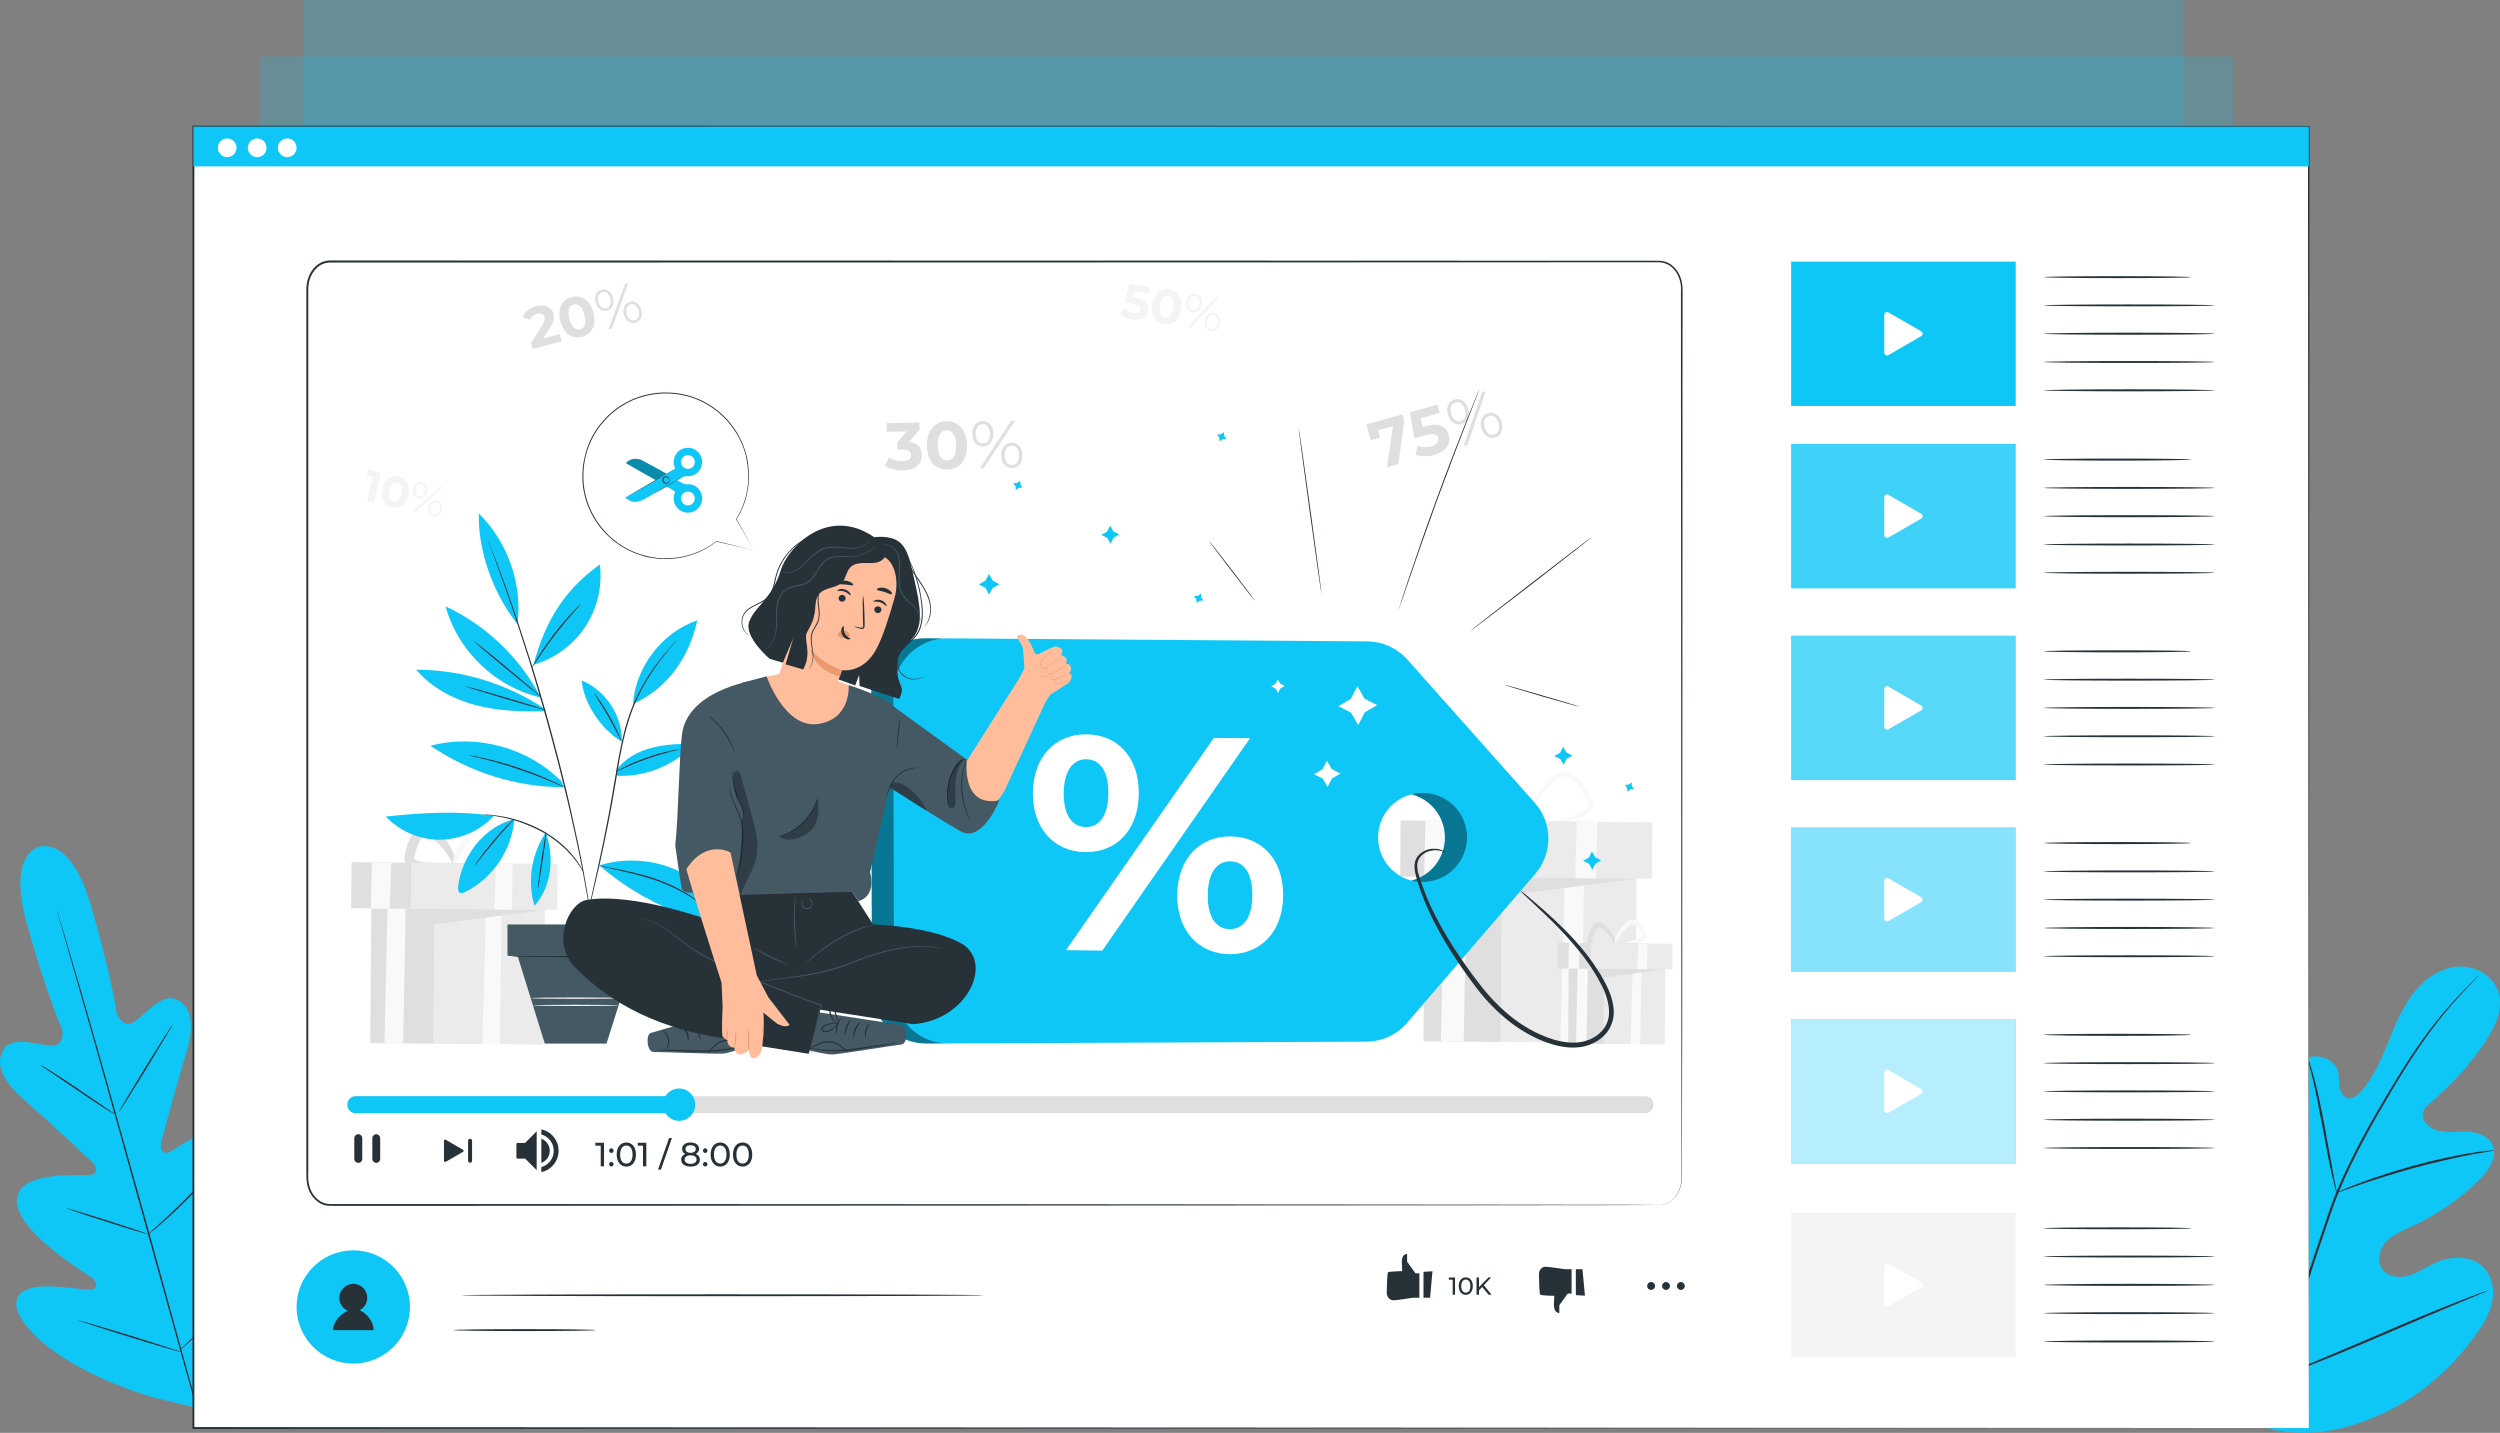 <?xml version="1.0" encoding="UTF-8"?> <!-- Creator: CorelDRAW X8 --> <svg xmlns="http://www.w3.org/2000/svg" xmlns:xlink="http://www.w3.org/1999/xlink" xml:space="preserve" width="181.493mm" height="104.022mm" style="shape-rendering:geometricPrecision; text-rendering:geometricPrecision; image-rendering:optimizeQuality; fill-rule:evenodd; clip-rule:evenodd" viewBox="0 0 18149 10402"><rect x="0" y="0" width="18149" height="10402" fill="#808080" stroke="none"/> <defs> <style type="text/css"> <![CDATA[ .fil1 {fill:#0EC7F7;fill-rule:nonzero} .fil2 {fill:#263138;fill-rule:nonzero} .fil13 {fill:#445964;fill-rule:nonzero} .fil9 {fill:#DFDFDF;fill-rule:nonzero} .fil16 {fill:#EB996E;fill-rule:nonzero} .fil10 {fill:#EBEBEB;fill-rule:nonzero} .fil8 {fill:#F4F4F4;fill-rule:nonzero} .fil11 {fill:#F9F9F9;fill-rule:nonzero} .fil15 {fill:#FFBD9C;fill-rule:nonzero} .fil3 {fill:white;fill-rule:nonzero} .fil0 {fill:#0EC7F7;fill-rule:nonzero;fill-opacity:0.2} .fil4 {fill:white;fill-rule:nonzero;fill-opacity:0.2} .fil12 {fill:black;fill-rule:nonzero;fill-opacity:0.302} .fil5 {fill:white;fill-rule:nonzero;fill-opacity:0.302} .fil14 {fill:black;fill-rule:nonzero;fill-opacity:0.4} .fil6 {fill:white;fill-rule:nonzero;fill-opacity:0.502} .fil7 {fill:white;fill-rule:nonzero;fill-opacity:0.702} ]]> </style> </defs> <g id="Слой_x0020_1">  <g id="_1868263426720"> <g> <polygon class="fil0" points="15847,6364 2200,6364 2200,0 15847,0 "></polygon> <polygon class="fil0" points="16210,7017 1884,7017 1884,410 16210,410 "></polygon> </g> <g> <path class="fil1" d="M16435 10362c-492,-289 -645,-884 -670,-1428 -4,-91 -22,-186 15,-269 37,-83 133,-145 217,-113 70,26 106,102 149,164 57,82 137,147 228,186 60,25 133,38 188,2 74,-50 75,-158 67,-248 -14,-168 -28,-336 -43,-504 -8,-90 -15,-182 6,-270 21,-88 77,-172 161,-203 84,-31 194,10 219,97 10,36 6,75 11,112 6,37 26,77 63,85 36,8 70,-21 95,-49 86,-99 140,-221 190,-342 49,-121 97,-245 174,-351 76,-106 187,-194 315,-212 129,-17 273,51 315,176 43,124 -21,259 -93,368 -108,162 -239,308 -387,433 -27,22 -56,46 -65,80 -14,62 47,117 108,132 69,17 141,5 212,7 71,3 150,28 182,92 44,89 -25,192 -96,261 -142,139 -307,253 -487,335 -64,30 -132,57 -182,107 -50,51 -76,135 -38,196 37,61 122,74 190,56 68,-18 128,-61 192,-91 120,-57 281,-61 368,40 58,66 71,164 51,249 -20,86 -68,163 -119,234 -180,249 -419,456 -699,579 -279,122 -543,170 -837,89l0 0zm-16148 -4214c0,0 -235,37 -94,550 142,514 259,778 259,778 0,0 20,117 -75,115 -94,-2 -287,-75 -351,27 -66,107 -4,233 146,363 150,131 469,428 497,455 29,27 51,84 -14,93 -64,9 -524,-37 -533,183 -8,219 470,513 522,547 51,33 60,59 49,89 -11,30 -164,0 -295,-8 -132,-7 -285,7 -280,134 6,127 260,444 988,669l344 83 249 -254c500,-576 548,-979 486,-1090 -62,-111 -200,-42 -307,34 -108,76 -222,182 -247,162 -25,-19 -32,-46 -6,-102 27,-55 278,-558 154,-739 -123,-182 -489,99 -548,125 -60,27 -71,-33 -61,-71 10,-38 123,-459 182,-648 59,-190 45,-330 -67,-386 -109,-54 -234,110 -313,162 -80,51 -124,-58 -124,-58 0,0 -40,-286 -191,-797 -151,-511 -375,-415 -375,-415l5 -1z"></path> <path class="fil2" d="M1452 10311c-39,-134 -87,-305 -141,-496 -5,-1 -13,-3 -24,-6 -21,-6 -48,-14 -80,-23 -69,-20 -163,-48 -266,-80 -104,-32 -198,-62 -265,-84 -32,-10 -59,-19 -80,-26 -19,-7 -29,-10 -29,-11 0,-1 11,2 30,7 21,6 48,14 81,23 68,20 162,48 266,80 104,32 197,62 265,84 32,10 59,19 80,26 10,4 17,6 22,8l-3 -11c-4,3 -6,4 -7,4 0,0 2,-3 6,-7 -72,-258 -153,-551 -232,-836 -3,3 -5,4 -6,4 0,0 2,-3 6,-6 -26,-92 -51,-183 -76,-272 -58,-209 -114,-410 -167,-601 -4,-1 -10,-5 -20,-10 -14,-8 -35,-21 -60,-36 -49,-32 -117,-77 -191,-128 -73,-49 -139,-94 -190,-128 -23,-16 -42,-29 -58,-39 -13,-9 -21,-15 -20,-15 0,-1 8,3 23,11 14,8 34,21 59,36 50,31 118,76 192,126 73,50 139,96 190,130 23,16 42,29 57,39 8,5 14,9 17,12 -93,-333 -176,-630 -245,-869 -53,-188 -97,-340 -127,-445 -15,-53 -27,-93 -35,-122 -4,-13 -7,-24 -9,-31 -2,-7 -2,-11 -2,-11 0,0 1,4 3,11 3,7 6,17 10,31 9,28 21,68 37,120 31,105 76,257 131,445 109,376 256,896 416,1471 24,87 49,176 74,266l4 -4c14,-13 31,-29 52,-48 45,-40 106,-96 171,-160 65,-64 122,-125 163,-168 19,-21 35,-38 48,-52 12,-12 19,-19 19,-18 1,0 -5,8 -15,21 -11,13 -27,31 -46,54 -40,45 -96,106 -162,171 -65,64 -127,119 -173,158 -23,19 -41,35 -55,45l-5 5c78,284 159,577 230,835l9 -9c17,-17 38,-38 65,-63 54,-53 129,-127 209,-211 81,-84 152,-161 203,-218 24,-27 44,-49 60,-67 14,-15 22,-24 23,-23 1,0 -7,10 -20,26 -13,17 -33,41 -58,69 -49,58 -119,137 -200,221 -80,84 -156,157 -212,208 -28,26 -51,47 -67,61 -4,4 -8,7 -11,10 55,198 104,376 143,514l-7 2zm16609 -942c0,1 -5,3 -15,8 -12,5 -26,11 -43,18 -41,17 -95,39 -161,67 -136,56 -322,136 -528,224 -206,89 -393,167 -530,220 -68,27 -124,48 -163,62 -18,6 -32,11 -44,15 -3,1 -6,2 -8,3 -2,9 -4,18 -6,27l-15 -3c3,-10 5,-21 7,-31l-3 -5c-7,-11 -14,-24 -24,-40 -19,-35 -47,-87 -80,-151 -67,-128 -153,-308 -245,-508 -93,-200 -177,-381 -241,-511 -31,-63 -57,-114 -76,-153 -8,-16 -15,-30 -20,-42 -5,-9 -7,-14 -6,-15 0,0 3,5 9,14 6,11 14,24 23,40 20,35 47,87 81,151 66,128 152,308 245,509 92,200 177,380 240,510 31,63 57,114 76,153 8,17 15,30 21,42l1 1c58,-270 144,-559 244,-859 26,-78 52,-155 78,-231 25,-76 51,-151 80,-223l3 -6c-2,-6 -5,-17 -10,-33 -6,-24 -15,-60 -25,-104 -20,-89 -43,-212 -68,-349 -25,-136 -50,-259 -71,-347 -11,-44 -20,-80 -26,-104 -6,-25 -9,-39 -8,-39 1,0 6,13 14,37 8,24 19,59 31,103 24,88 51,211 76,347 25,135 47,256 64,349 7,42 14,78 20,106 2,13 4,23 5,29 58,-140 123,-270 189,-393 68,-125 136,-242 202,-351 65,-108 128,-208 189,-297 122,-178 237,-309 320,-396 41,-44 74,-77 97,-99 11,-10 19,-19 26,-25 6,-5 9,-8 9,-8 0,0 -2,4 -8,10 -6,6 -14,15 -25,26 -22,22 -54,56 -95,100 -81,88 -194,221 -314,399 -61,89 -123,189 -188,298 -64,108 -133,225 -200,351 -64,121 -129,249 -185,386l25 -12c27,-12 68,-29 118,-48 100,-38 241,-85 399,-129 159,-43 304,-74 410,-91 53,-8 96,-14 126,-17 30,-3 46,-4 47,-2 0,1 -17,4 -46,9 -30,5 -72,12 -125,22 -105,20 -250,53 -407,95 -158,44 -299,89 -400,124 -51,18 -91,33 -120,43 -12,5 -22,9 -29,11l-5 11c-29,72 -54,147 -80,223 -25,76 -51,153 -78,231 -100,301 -186,592 -245,862 2,-1 3,-2 5,-3 12,-5 27,-11 44,-18 40,-17 95,-39 161,-67 135,-56 322,-136 528,-224 205,-89 393,-167 530,-220 68,-27 124,-48 162,-62 18,-6 33,-11 45,-15 10,-4 16,-5 16,-5zm-17576 -597c1,-1 9,1 24,5 17,5 38,11 63,19 53,16 126,38 207,64 81,26 153,50 206,67 24,9 45,16 62,22 15,5 23,9 22,9 0,1 -8,-1 -23,-5 -17,-5 -39,-11 -63,-18 -54,-16 -127,-39 -207,-65 -81,-25 -154,-49 -206,-67 -25,-8 -45,-16 -62,-22 -15,-5 -23,-8 -23,-9zm378 -700c-2,-2 83,-146 191,-322 109,-176 199,-318 201,-316 3,1 -83,145 -191,322 -108,176 -198,318 -201,316z"></path> </g> <g> <g> <polygon class="fil3" points="16761,10367 1404,10367 1404,919 16761,919 "></polygon> </g> </g> <g> <g> <g> <path class="fil2" d="M16761 10367c0,-46 -2,-3664 -6,-9448l6 6c-4164,0 -9525,1 -15356,2l-1 0 7 -8c0,3349 0,6543 0,9448l-7 -7c9017,4 15297,7 15357,7 -60,0 -6340,3 -15357,7l-7 0 0 -7c0,-2905 0,-6099 0,-9448l0 -7 7 0 1 0c5831,1 11192,1 15356,2l5 0 0 5c-3,5784 -5,9403 -5,9448z"></path> </g> </g> </g> <g> <g> <g> <g> <path class="fil1" d="M2976 9488c0,227 -184,411 -411,411 -227,0 -412,-184 -412,-411 0,-227 185,-411 412,-411 227,0 411,184 411,411z"></path> </g> </g> <g> <g> <path class="fil2" d="M2611 9512c32,-17 55,-51 55,-90 0,-56 -45,-102 -101,-102 -56,0 -102,46 -102,102 0,42 26,78 63,94 -53,20 -108,83 -108,136 0,2 0,3 0,4l294 0c0,-1 0,-2 0,-4 0,-54 -49,-120 -101,-140z"></path> </g> </g> </g> <g> <g> <g> <path class="fil2" d="M7144 9403c0,4 -850,7 -1899,7 -1049,0 -1899,-3 -1899,-7 0,-4 850,-7 1899,-7 1049,0 1899,3 1899,7z"></path> </g> </g> </g> <g> <g> <g> <path class="fil2" d="M4323 9656c0,4 -230,7 -515,7 -284,0 -515,-3 -515,-7 0,-4 231,-7 515,-7 285,0 515,3 515,7z"></path> </g> </g> </g> </g> <g> <g> <g> <polygon class="fil2" points="10563,9274 10563,9399 10546,9399 10546,9290 10518,9290 10518,9274 "></polygon> </g> <g> <path class="fil2" d="M10590 9336c0,-40 22,-63 51,-63 29,0 51,23 51,63 0,41 -22,64 -51,64 -29,0 -51,-23 -51,-64zm84 0l0 0c0,-31 -13,-47 -33,-47 -19,0 -33,16 -33,47 0,32 14,48 33,48 20,0 33,-16 33,-48z"></path> </g> <g> <polygon class="fil2" points="10760,9343 10737,9367 10737,9399 10719,9399 10719,9274 10737,9274 10737,9344 10805,9274 10825,9274 10772,9330 10828,9399 10807,9399 "></polygon> </g> </g> <g> <g> <path class="fil2" d="M12015 9336c0,-16 -13,-29 -29,-29 -16,0 -28,13 -28,29 0,16 12,28 28,28 16,0 29,-12 29,-28z"></path> </g> </g> <g> <g> <path class="fil2" d="M12123 9336c0,-16 -13,-29 -29,-29 -15,0 -28,13 -28,29 0,16 13,28 28,28 16,0 29,-12 29,-28z"></path> </g> </g> <g> <g> <path class="fil2" d="M12231 9336c0,-16 -13,-29 -29,-29 -15,0 -28,13 -28,29 0,16 13,28 28,28 16,0 29,-12 29,-28z"></path> </g> </g> <g> <g> <g> <g> <g> <g> <g> <g> <path class="fil2" d="M10304 9244l-28 0 -61 -85 0 -56c0,0 -44,-3 -38,71 5,73 -1,54 -1,54 0,0 -92,1 -100,9 -5,6 -8,97 -9,147 0,25 15,48 38,54 4,1 7,2 10,2 23,0 141,-19 141,-19l48 0 0 -177z"></path> </g> </g> </g> </g> </g> </g> <g> <g> <g> <g> <g> <g> <polygon class="fil2" points="10399,9229 10382,9421 10334,9421 10334,9233 "></polygon> </g> </g> </g> </g> </g> </g> </g> </g> <g> <g> <g> <g> <g> <g> <g> <g> <path class="fil2" d="M11409 9391l-28 0 -61 85 0 56c0,0 -44,3 -39,-71 5,-73 0,-54 0,-54 0,0 -92,-1 -100,-9 -6,-6 -8,-97 -9,-147 -1,-25 15,-48 38,-54 3,-1 7,-1 10,-1 23,0 141,18 141,18l48 0 0 177z"></path> </g> </g> </g> </g> </g> </g> <g> <g> <g> <g> <g> <g> <polygon class="fil2" points="11506,9406 11488,9214 11440,9214 11440,9402 "></polygon> </g> </g> </g> </g> </g> </g> </g> </g> </g> <g> <g> <polygon class="fil1" points="16761,919 1404,919 1404,1208 16761,1208 "></polygon> </g> </g> <g> <path class="fil1" d="M14633 4271l-1630 0 0 -1048 1630 0 0 1048zm0 -1324l-1630 0 0 -1048 1630 0 0 1048zm0 2716l-1630 0 0 -1048 1630 0 0 1048zm0 1392l-1630 0 0 -1048 1630 0 0 1048zm0 1392l-1630 0 0 -1048 1630 0 0 1048z"></path> <g> <path class="fil3" d="M13947 2405c14,8 14,28 0,35l-119 69 -119 69c-13,8 -30,-2 -30,-18l0 -137 0 -138c0,-15 17,-25 30,-17l119 68 119 69z"></path> <polygon class="fil4" points="14633,4271 13003,4271 13003,3223 14633,3223 "></polygon> <path class="fil3" d="M13947 3730c14,7 14,27 0,35l-119 69 -119 68c-13,8 -30,-2 -30,-17l0 -138 0 -137c0,-16 17,-26 30,-18l119 69 119 69z"></path> <polygon class="fil5" points="14633,5663 13003,5663 13003,4615 14633,4615 "></polygon> <path class="fil3" d="M13947 5122c14,7 14,27 0,35l-119 69 -119 68c-13,8 -30,-2 -30,-17l0 -138 0 -137c0,-16 17,-26 30,-18l119 69 119 69z"></path> <polygon class="fil6" points="14633,7055 13003,7055 13003,6007 14633,6007 "></polygon> <path class="fil3" d="M13947 6513c14,8 14,28 0,36l-119 69 -119 68c-13,8 -30,-2 -30,-17l0 -138 0 -137c0,-16 17,-26 30,-18l119 69 119 68z"></path> <polygon class="fil7" points="14633,8447 13003,8447 13003,7399 14633,7399 "></polygon> <path class="fil3" d="M13947 7905c14,8 14,28 0,36l-119 69 -119 68c-13,8 -30,-2 -30,-17l0 -138 0 -137c0,-16 17,-26 30,-18l119 69 119 68z"></path> <polygon class="fil8" points="14633,9852 13003,9852 13003,8804 14633,8804 "></polygon> <path class="fil3" d="M13947 9310c14,8 14,28 0,35l-119 69 -119 69c-13,8 -30,-2 -30,-18l0 -137 0 -138c0,-15 17,-25 30,-17l119 68 119 69z"></path> </g> <g> <g> <g> <path class="fil2" d="M15908 2012c0,4 -240,7 -536,7 -296,0 -536,-3 -536,-7 0,-4 240,-7 536,-7 296,0 536,3 536,7z"></path> </g> </g> <g> <g> <path class="fil2" d="M16079 2217c0,4 -278,7 -622,7 -343,0 -621,-3 -621,-7 0,-4 278,-7 621,-7 344,0 622,3 622,7z"></path> </g> </g> <g> <g> <path class="fil2" d="M16079 2423c0,4 -278,7 -622,7 -343,0 -621,-3 -621,-7 0,-4 278,-8 621,-8 344,0 622,4 622,8z"></path> </g> </g> <g> <g> <path class="fil2" d="M16079 2628c0,4 -278,7 -622,7 -343,0 -621,-3 -621,-7 0,-4 278,-7 621,-7 344,0 622,3 622,7z"></path> </g> </g> <g> <g> <path class="fil2" d="M16079 2834c0,3 -278,7 -622,7 -343,0 -621,-4 -621,-7 0,-4 278,-8 621,-8 344,0 622,4 622,8z"></path> </g> </g> <g> <g> <path class="fil2" d="M15908 3336c0,4 -240,8 -536,8 -296,0 -536,-4 -536,-8 0,-4 240,-7 536,-7 296,0 536,3 536,7z"></path> </g> </g> <g> <g> <path class="fil2" d="M16079 3542c0,4 -278,7 -622,7 -343,0 -621,-3 -621,-7 0,-4 278,-7 621,-7 344,0 622,3 622,7z"></path> </g> </g> <g> <g> <path class="fil2" d="M16079 3747c0,4 -278,8 -622,8 -343,0 -621,-4 -621,-8 0,-4 278,-7 621,-7 344,0 622,3 622,7z"></path> </g> </g> <g> <g> <path class="fil2" d="M16079 3953c0,4 -278,7 -622,7 -343,0 -621,-3 -621,-7 0,-4 278,-7 621,-7 344,0 622,3 622,7z"></path> </g> </g> <g> <g> <path class="fil2" d="M16079 4158c0,4 -278,7 -622,7 -343,0 -621,-3 -621,-7 0,-4 278,-7 621,-7 344,0 622,3 622,7z"></path> </g> </g> <g> <g> <path class="fil2" d="M15908 4728c0,4 -240,8 -536,8 -296,0 -536,-4 -536,-8 0,-4 240,-7 536,-7 296,0 536,3 536,7z"></path> </g> </g> <g> <g> <path class="fil2" d="M16079 4934c0,4 -278,7 -622,7 -343,0 -621,-3 -621,-7 0,-4 278,-7 621,-7 344,0 622,3 622,7z"></path> </g> </g> <g> <g> <path class="fil2" d="M16079 5139c0,4 -278,7 -622,7 -343,0 -621,-3 -621,-7 0,-4 278,-7 621,-7 344,0 622,3 622,7z"></path> </g> </g> <g> <g> <path class="fil2" d="M16079 5345c0,4 -278,7 -622,7 -343,0 -621,-3 -621,-7 0,-4 278,-7 621,-7 344,0 622,3 622,7z"></path> </g> </g> <g> <g> <path class="fil2" d="M16079 5550c0,4 -278,7 -622,7 -343,0 -621,-3 -621,-7 0,-4 278,-7 621,-7 344,0 622,3 622,7z"></path> </g> </g> <g> <g> <path class="fil2" d="M15908 6120c0,4 -240,8 -536,8 -296,0 -536,-4 -536,-8 0,-4 240,-7 536,-7 296,0 536,3 536,7z"></path> </g> </g> <g> <g> <path class="fil2" d="M16079 6326c0,4 -278,7 -622,7 -343,0 -621,-3 -621,-7 0,-4 278,-7 621,-7 344,0 622,3 622,7z"></path> </g> </g> <g> <g> <path class="fil2" d="M16079 6531c0,4 -278,7 -622,7 -343,0 -621,-3 -621,-7 0,-4 278,-7 621,-7 344,0 622,3 622,7z"></path> </g> </g> <g> <g> <path class="fil2" d="M16079 6737c0,4 -278,7 -622,7 -343,0 -621,-3 -621,-7 0,-4 278,-8 621,-8 344,0 622,4 622,8z"></path> </g> </g> <g> <g> <path class="fil2" d="M16079 6942c0,4 -278,7 -622,7 -343,0 -621,-3 -621,-7 0,-4 278,-7 621,-7 344,0 622,3 622,7z"></path> </g> </g> <g> <g> <path class="fil2" d="M15908 7512c0,4 -240,8 -536,8 -296,0 -536,-4 -536,-8 0,-4 240,-7 536,-7 296,0 536,3 536,7z"></path> </g> </g> <g> <g> <path class="fil2" d="M16079 7718c0,4 -278,7 -622,7 -343,0 -621,-3 -621,-7 0,-4 278,-7 621,-7 344,0 622,3 622,7z"></path> </g> </g> <g> <g> <path class="fil2" d="M16079 7923c0,4 -278,7 -622,7 -343,0 -621,-3 -621,-7 0,-4 278,-7 621,-7 344,0 622,3 622,7z"></path> </g> </g> <g> <g> <path class="fil2" d="M16079 8129c0,4 -278,7 -622,7 -343,0 -621,-3 -621,-7 0,-4 278,-8 621,-8 344,0 622,4 622,8z"></path> </g> </g> <g> <g> <path class="fil2" d="M16079 8334c0,4 -278,7 -622,7 -343,0 -621,-3 -621,-7 0,-4 278,-7 621,-7 344,0 622,3 622,7z"></path> </g> </g> <g> <g> <path class="fil2" d="M15908 8917c0,4 -240,7 -536,7 -296,0 -536,-3 -536,-7 0,-4 240,-7 536,-7 296,0 536,3 536,7z"></path> </g> </g> <g> <g> <path class="fil2" d="M16079 9122c0,4 -278,7 -622,7 -343,0 -621,-3 -621,-7 0,-4 278,-7 621,-7 344,0 622,3 622,7z"></path> </g> </g> <g> <g> <path class="fil2" d="M16079 9328c0,4 -278,7 -622,7 -343,0 -621,-3 -621,-7 0,-4 278,-8 621,-8 344,0 622,4 622,8z"></path> </g> </g> <g> <g> <path class="fil2" d="M16079 9533c0,4 -278,7 -622,7 -343,0 -621,-3 -621,-7 0,-4 278,-7 621,-7 344,0 622,3 622,7z"></path> </g> </g> <g> <g> <path class="fil2" d="M16079 9739c0,4 -278,7 -622,7 -343,0 -621,-3 -621,-7 0,-4 278,-8 621,-8 344,0 622,4 622,8z"></path> </g> </g> </g> </g> <g> <g> <g> <path class="fil3" d="M1717 1073c0,37 -30,68 -68,68 -38,0 -68,-31 -68,-68 0,-38 30,-68 68,-68 38,0 68,30 68,68z"></path> </g> </g> <g> <g> <path class="fil3" d="M1935 1073c0,37 -30,68 -68,68 -38,0 -68,-31 -68,-68 0,-38 30,-68 68,-68 38,0 68,30 68,68z"></path> </g> </g> <g> <g> <path class="fil3" d="M2153 1073c0,37 -30,68 -68,68 -37,0 -68,-31 -68,-68 0,-38 31,-68 68,-68 38,0 68,30 68,68z"></path> </g> </g> </g> <g> <path class="fil3" d="M12045 8747l-9650 0c-91,0 -164,-89 -164,-199l0 -6450c0,-110 73,-199 164,-199l9650 0c91,0 164,89 164,199l0 6450c0,110 -73,199 -164,199z"></path> </g> <g> <g> <path class="fil2" d="M12045 8747c0,0 2,0 6,0 3,-1 9,0 16,-2 14,-2 35,-8 59,-24 23,-16 48,-43 64,-82 8,-20 14,-42 16,-66 2,-24 1,-50 1,-78 0,-222 0,-550 -1,-972 0,-843 -1,-2064 -2,-3573 0,-377 0,-772 -1,-1184 0,-205 0,-415 0,-629 0,-27 2,-54 -3,-80 -5,-25 -14,-51 -27,-73 -14,-23 -32,-43 -53,-57 -22,-14 -48,-22 -74,-23 -109,0 -219,0 -330,0 -887,1 -1835,1 -2832,1 -1994,0 -4187,1 -6489,1 -34,0 -67,13 -93,37 -25,23 -44,54 -54,87 -11,33 -10,68 -10,104l0 108c0,143 0,285 0,428 0,284 0,566 0,846 0,561 0,1113 0,1656 0,1085 0,2132 0,3130 0,62 0,124 0,186 0,31 -2,63 2,92 4,30 14,59 29,84 16,26 38,47 63,61 14,6 27,12 42,14 14,2 29,2 45,2 61,0 122,0 182,0 243,0 483,0 719,0 473,0 931,0 1375,0 887,1 1713,1 2467,1 1509,1 2730,2 3573,3 422,0 750,1 972,1 111,0 195,0 252,1 57,0 86,0 86,0 0,0 -29,1 -86,1 -57,0 -141,0 -252,1 -222,0 -550,1 -972,1 -843,1 -2064,1 -3573,2 -754,1 -1580,1 -2467,1 -444,0 -902,1 -1375,1 -236,0 -476,0 -719,0 -60,0 -121,0 -182,0 -16,0 -31,0 -47,-2 -16,-2 -31,-8 -46,-15 -28,-16 -51,-39 -68,-66 -17,-27 -27,-58 -31,-89 -4,-32 -2,-63 -3,-94 0,-62 0,-124 0,-186 0,-998 0,-2045 0,-3130 0,-543 0,-1095 0,-1656 0,-280 0,-562 0,-846 0,-143 0,-285 0,-428l0 -108c0,-35 -1,-73 11,-108 10,-35 30,-69 58,-94 27,-25 64,-41 102,-41 2302,1 4495,1 6489,1 997,0 1945,0 2832,1 111,0 221,0 330,0 28,0 56,9 80,24 23,16 42,37 57,61 14,24 23,50 28,77 5,28 3,55 4,82 0,214 0,424 -1,629 0,412 0,807 0,1184 -1,1509 -2,2730 -2,3573 -1,422 -1,750 -2,972 0,28 1,54 -1,78 -3,25 -9,47 -17,67 -17,39 -42,66 -66,82 -23,16 -45,22 -59,24 -14,2 -22,1 -22,1z"></path> </g> </g> <g> <g> <g> <path class="fil2" d="M3223 8354l0 -72c0,-7 8,-11 13,-8l63 37 63 36c5,3 5,11 0,14l-63 37 -63 36c-5,3 -13,-1 -13,-7l0 -73z"></path> </g> </g> <g> <g> <path class="fil2" d="M3812 8297l-55 0c-4,0 -8,4 -8,9l0 48 0 49c0,4 4,8 8,8l55 0 84 84 0 -141 0 -141 -84 84z"></path> </g> </g> <g> <g> <path class="fil2" d="M3413 8441c-8,0 -15,-6 -15,-14l0 -145c0,-8 7,-15 15,-15 8,0 14,7 14,15l0 145c0,8 -6,14 -14,14z"></path> </g> </g> </g> <g> <g> <path class="fil2" d="M3930 8266l0 24 0 129 0 23c36,-13 61,-48 61,-88 0,-40 -25,-74 -61,-88z"></path> </g> </g> <g> <g> <g> <path class="fil2" d="M3930 8199l0 37c52,14 90,62 90,118 0,57 -38,104 -90,119l0 36c72,-15 125,-79 125,-155 0,-76 -53,-140 -125,-155z"></path> </g> </g> </g> <g> <g> <polygon class="fil2" points="4385,8296 4385,8467 4361,8467 4361,8317 4322,8317 4322,8296 "></polygon> </g> <g> <path class="fil2" d="M4422 8353c0,-10 7,-17 16,-17 9,0 16,7 16,17 0,10 -7,17 -16,17 -9,0 -16,-7 -16,-17zm0 99l0 0c0,-10 7,-17 16,-17 9,0 16,7 16,17 0,9 -7,16 -16,16 -9,0 -16,-7 -16,-16z"></path> </g> <g> <path class="fil2" d="M4477 8382c0,-56 30,-88 70,-88 40,0 70,32 70,88 0,55 -30,87 -70,87 -40,0 -70,-32 -70,-87zm115 0l0 0c0,-44 -18,-66 -45,-66 -27,0 -45,22 -45,66 0,43 18,65 45,65 27,0 45,-22 45,-65z"></path> </g> <g> <polygon class="fil2" points="4692,8296 4692,8467 4668,8467 4668,8317 4630,8317 4630,8296 "></polygon> </g> <g> <polygon class="fil2" points="4857,8262 4878,8262 4798,8491 4777,8491 "></polygon> </g> <g> <path class="fil2" d="M5081 8419c0,31 -26,50 -68,50 -41,0 -68,-19 -68,-50 0,-20 11,-34 30,-42 -15,-7 -23,-20 -23,-36 0,-29 24,-47 61,-47 37,0 62,18 62,47 0,16 -9,29 -24,36 19,8 30,22 30,42zm-24 -1l0 0c0,-19 -17,-31 -44,-31 -27,0 -43,12 -43,31 0,19 16,31 43,31 27,0 44,-12 44,-31zm-81 -76l0 0c0,16 14,27 37,27 24,0 38,-11 38,-27 0,-18 -15,-28 -38,-28 -23,0 -37,10 -37,28z"></path> </g> <g> <path class="fil2" d="M5103 8353c0,-10 8,-17 17,-17 8,0 16,7 16,17 0,10 -8,17 -16,17 -9,0 -17,-7 -17,-17zm0 99l0 0c0,-10 8,-17 17,-17 8,0 16,7 16,17 0,9 -8,16 -16,16 -9,0 -17,-7 -17,-16z"></path> </g> <g> <path class="fil2" d="M5159 8382c0,-56 30,-88 70,-88 39,0 69,32 69,88 0,55 -30,87 -69,87 -40,0 -70,-32 -70,-87zm115 0l0 0c0,-44 -19,-66 -45,-66 -27,0 -46,22 -46,66 0,43 19,65 46,65 26,0 45,-22 45,-65z"></path> </g> <g> <path class="fil2" d="M5321 8382c0,-56 30,-88 70,-88 40,0 70,32 70,88 0,55 -30,87 -70,87 -40,0 -70,-32 -70,-87zm115 0l0 0c0,-44 -18,-66 -45,-66 -27,0 -45,22 -45,66 0,43 18,65 45,65 27,0 45,-22 45,-65z"></path> </g> </g> <g> <g> <path class="fil2" d="M2601 8442c-16,0 -29,-13 -29,-29l0 -150c0,-16 13,-29 29,-29 16,0 29,13 29,29l0 150c0,16 -13,29 -29,29z"></path> </g> </g> <g> <g> <path class="fil2" d="M2731 8442c-15,0 -28,-13 -28,-29l0 -150c0,-16 13,-29 28,-29 16,0 29,13 29,29l0 150c0,16 -13,29 -29,29z"></path> </g> </g> <g> <g> <path class="fil9" d="M11944 8081l-9363 0c-32,0 -59,-27 -59,-59l0 -4c0,-33 27,-60 59,-60l9363 0c33,0 59,27 59,60l0 4c0,32 -26,59 -59,59z"></path> </g> <path class="fil1" d="M5047 8020c0,64 -52,117 -117,117 -42,0 -79,-22 -99,-56l-2250 0c-32,0 -59,-27 -59,-59l0 -4c0,-33 27,-60 59,-60l2250 0c20,-33 57,-56 99,-56 65,0 117,53 117,118z"></path> </g> <g> <polygon class="fil9" points="10182,3008 10195,3057 10151,3369 10069,3392 10112,3094 10004,3124 10019,3177 9951,3196 9919,3081 "></polygon> <path class="fil9" d="M10517 3156c16,58 -12,121 -106,147 -45,12 -96,13 -134,-1l13 -66c30,12 67,13 102,4 37,-11 56,-33 49,-60 -7,-26 -29,-38 -88,-21l-84 23 -34 -189 199 -55 17 60 -136 38 12 64 27 -7c96,-27 147,5 163,63z"></path> <path class="fil9" d="M10511 3010c-15,-54 5,-98 49,-110 43,-12 84,15 99,68 15,54 -6,98 -50,110 -44,12 -83,-15 -98,-68zm124 -35l0 0c-12,-43 -39,-62 -69,-54 -31,9 -43,40 -32,82 12,42 39,62 70,54 30,-9 43,-39 31,-82zm124 -128l0 0 27 -7 -132 389 -28 8 133 -390zm-5 261l0 0c-15,-53 6,-97 49,-109 44,-13 84,15 99,68 15,53 -5,97 -49,109 -44,12 -84,-15 -99,-68zm125 -35l0 0c-12,-42 -39,-62 -70,-53 -30,8 -43,39 -31,82 11,42 39,62 69,53 31,-8 43,-39 32,-82z"></path> </g> <g> <g> <polygon class="fil10" points="10894,7564 11872,7572 11881,6339 10904,6331 "></polygon> </g> <g> <polygon class="fil11" points="11499,6375 11482,7569 11327,7568 11360,6374 "></polygon> </g> <g> <polygon class="fil9" points="10343,6366 10904,6370 11881,6378 10903,6506 10894,7564 10334,7560 "></polygon> </g> <g> <polygon class="fil11" points="10648,6368 10626,7562 10460,7561 10487,6367 "></polygon> </g> <g> <g> <g> <path class="fil9" d="M11092 6004c0,3 -17,6 -47,9 -30,3 -73,6 -128,6 -54,-1 -119,-5 -191,-25 -9,-4 -19,-7 -28,-13 -9,-6 -19,-13 -26,-24 -7,-11 -10,-24 -10,-36 0,-12 2,-23 4,-33 10,-38 19,-77 36,-117 9,-20 19,-39 32,-56 13,-17 27,-34 47,-46 9,-6 20,-11 32,-14 12,-2 24,-2 35,1 23,6 40,18 54,30 57,46 99,98 128,145 28,47 43,89 51,119 8,29 9,46 7,47 -6,2 -20,-65 -80,-152 -30,-44 -71,-91 -126,-133 -14,-10 -28,-19 -41,-22 -14,-3 -28,0 -41,9 -14,8 -26,22 -37,37 -11,15 -20,32 -27,49 -16,36 -26,75 -35,112 -5,17 -6,32 1,42 6,10 20,18 35,23 15,5 32,9 48,13 16,4 32,6 47,9 31,4 60,7 86,9 53,4 97,4 127,6 30,1 47,3 47,5z"></path> </g> </g> <g> <g> <path class="fil11" d="M11072 6013c-1,-2 17,-7 50,-15 33,-7 81,-17 140,-31 58,-14 127,-33 199,-63 18,-8 36,-16 50,-27 7,-5 13,-11 16,-18 4,-6 4,-12 3,-20 -1,-8 -5,-16 -9,-26 -5,-10 -10,-20 -15,-30 -9,-20 -20,-39 -32,-58 -12,-18 -25,-34 -41,-48 -15,-14 -32,-26 -49,-32 -18,-6 -35,-7 -52,-2 -16,5 -32,16 -46,28 -58,51 -103,107 -134,157 -31,51 -48,96 -59,127 -10,32 -15,50 -17,50 -2,0 -3,-20 3,-53 7,-34 22,-82 51,-137 30,-54 74,-113 134,-169 16,-14 34,-28 58,-36 23,-8 50,-7 74,2 12,4 23,10 33,16 10,7 19,14 28,22 19,16 34,35 48,56 13,20 24,41 34,61 5,11 9,21 14,31 5,10 10,22 12,35 2,14 0,30 -7,43 -7,13 -16,22 -26,29 -19,14 -39,22 -58,30 -76,29 -147,46 -207,57 -60,11 -109,17 -142,20 -34,3 -53,4 -53,1z"></path> </g> </g> </g> <g> <polygon class="fil9" points="10165,6364 11601,6375 11605,5967 10168,5956 "></polygon> </g> <g> <polygon class="fil10" points="10693,6368 11992,6378 11995,5970 10696,5960 "></polygon> </g> <g> <polygon class="fil11" points="11596,5967 11587,6377 11436,6374 11446,5966 "></polygon> </g> <g> <polygon class="fil11" points="10521,5961 10506,6367 10339,6366 10348,5957 "></polygon> </g> </g> <g> <g> <polygon class="fil10" points="11640,7579 12086,7582 12090,7019 11644,7015 "></polygon> </g> <g> <polygon class="fil11" points="11916,7035 11908,7581 11837,7580 11853,7035 "></polygon> </g> <g> <polygon class="fil9" points="11388,7031 11644,7033 12090,7037 11643,7096 11640,7579 11384,7577 "></polygon> </g> <g> <polygon class="fil11" points="11527,7032 11517,7578 11441,7577 11453,7032 "></polygon> </g> <g> <g> <g> <path class="fil9" d="M11730 6866c0,5 -30,12 -80,14 -26,0 -55,-1 -90,-10 -9,-3 -21,-7 -30,-20 -4,-7 -6,-15 -6,-22 0,-6 1,-12 2,-17 4,-18 9,-36 17,-55 4,-10 9,-19 16,-28 6,-8 13,-17 24,-23 9,-7 25,-11 38,-7 12,3 21,10 28,15 27,23 46,48 58,70 25,46 25,79 21,80 -5,1 -14,-28 -42,-66 -14,-19 -33,-39 -58,-57 -5,-5 -11,-8 -15,-8 -4,-1 -7,0 -11,3 -5,3 -10,8 -14,14 -5,6 -9,13 -12,21 -6,15 -11,33 -15,49 -2,8 -2,11 -1,12 0,2 4,5 11,7 13,5 28,8 41,11 14,2 27,4 39,5 48,5 79,7 79,12z"></path> </g> </g> <g> <g> <path class="fil11" d="M11721 6870c-1,-5 32,-14 85,-28 26,-7 57,-16 89,-30 8,-3 16,-7 21,-11 2,-2 4,-4 4,-5 1,-2 1,-2 1,-4 -1,-3 -6,-14 -11,-23 -4,-9 -8,-17 -14,-25 -5,-7 -10,-14 -17,-20 -6,-6 -13,-11 -19,-13 -6,-2 -12,-3 -17,-1 -6,2 -12,5 -18,11 -26,22 -47,46 -61,68 -30,44 -36,78 -41,77 -3,0 -4,-9 -2,-25 1,-16 7,-39 20,-65 13,-25 33,-54 62,-80 7,-7 16,-15 29,-19 13,-4 28,-4 40,1 6,2 12,5 17,8 5,4 10,7 14,11 9,8 17,18 24,27 6,10 11,20 16,30 2,4 4,9 6,14 3,5 5,11 6,19 2,7 1,18 -4,25 -4,8 -9,12 -14,16 -11,8 -20,11 -29,15 -36,13 -69,20 -97,24 -55,8 -90,8 -90,3z"></path> </g> </g> </g> <g> <polygon class="fil9" points="11307,7031 11963,7036 11964,6849 11308,6844 "></polygon> </g> <g> <polygon class="fil10" points="11548,7032 12141,7037 12142,6851 11549,6846 "></polygon> </g> <g> <polygon class="fil11" points="11960,6849 11956,7037 11887,7035 11892,6849 "></polygon> </g> <g> <polygon class="fil11" points="11469,6846 11462,7032 11386,7031 11390,6845 "></polygon> </g> </g> <g> <g> <polygon class="fil10" points="3147,7577 3947,7583 3955,6572 3155,6566 "></polygon> </g> <g> <polygon class="fil11" points="3642,6602 3628,7580 3501,7579 3529,6601 "></polygon> </g> <g> <polygon class="fil9" points="2695,6594 3154,6598 3955,6604 3154,6710 3147,7577 2688,7573 "></polygon> </g> <g> <polygon class="fil11" points="2945,6596 2927,7575 2791,7574 2813,6595 "></polygon> </g> <g> <g> <g> <path class="fil9" d="M3309 6299c0,5 -14,10 -38,15 -25,5 -61,10 -106,11 -23,1 -48,1 -75,-2 -13,-1 -27,-2 -42,-5 -14,-2 -28,-5 -46,-10 -8,-2 -17,-6 -27,-12 -9,-5 -19,-13 -27,-26 -8,-12 -12,-27 -12,-39 0,-13 2,-23 4,-32 7,-32 15,-65 30,-100 8,-17 17,-34 28,-50 6,-8 12,-15 19,-23 8,-7 16,-14 25,-20 10,-6 21,-11 34,-14 12,-2 26,-2 38,1 23,7 39,19 51,29 49,40 83,85 105,126 23,41 34,78 38,103 4,26 2,40 -3,41 -11,3 -27,-49 -78,-116 -25,-33 -59,-70 -103,-102 -10,-7 -20,-12 -26,-13 -6,-1 -10,0 -18,5 -3,2 -7,6 -11,10 -4,4 -9,10 -12,15 -8,11 -15,23 -21,37 -11,27 -20,58 -27,87 -2,7 -3,12 -3,15 0,3 0,3 0,4 0,1 7,7 18,11 11,4 24,8 37,11 12,3 25,6 37,8 24,5 48,8 69,10 43,5 78,8 103,12 25,3 38,8 39,13z"></path> </g> </g> <g> <g> <path class="fil11" d="M3292 6306c-2,-10 58,-27 152,-53 47,-13 102,-30 160,-55 14,-6 27,-13 36,-20 4,-3 7,-7 7,-8 0,-1 0,0 0,-3 -1,-3 -3,-9 -6,-17 -4,-8 -8,-16 -12,-24 -8,-15 -16,-30 -25,-44 -9,-14 -19,-26 -30,-36 -5,-5 -11,-9 -17,-13 -5,-4 -11,-7 -16,-9 -11,-4 -20,-5 -29,-2 -10,2 -20,9 -31,18 -47,40 -84,83 -110,122 -53,78 -65,139 -76,137 -4,-1 -8,-17 -5,-46 4,-29 14,-70 37,-117 23,-47 59,-98 110,-146 13,-12 30,-26 54,-34 23,-8 51,-7 74,1 11,4 22,10 31,16 9,6 18,12 26,20 17,14 31,31 43,49 11,18 21,36 29,53 4,9 8,17 12,26 3,9 8,19 11,34 3,15 0,34 -8,48 -8,14 -18,23 -27,30 -19,14 -37,21 -53,27 -64,24 -124,36 -174,43 -50,7 -90,10 -118,10 -28,0 -44,-2 -45,-7z"></path> </g> </g> </g> <g> <polygon class="fil9" points="2549,6593 3726,6603 3729,6268 2552,6259 "></polygon> </g> <g> <polygon class="fil10" points="2982,6597 4046,6605 4048,6271 2985,6262 "></polygon> </g> <g> <polygon class="fil11" points="3722,6268 3715,6604 3590,6601 3599,6267 "></polygon> </g> <g> <polygon class="fil11" points="2841,6263 2829,6596 2692,6595 2700,6260 "></polygon> </g> </g> <g> <path class="fil9" d="M4064 2425l14 53 -212 55 -11 -42 82 -130c19,-30 20,-46 16,-59 -6,-22 -24,-31 -54,-24 -24,6 -42,21 -51,43l-55 -18c14,-37 48,-68 98,-81 63,-16 113,6 126,56 7,28 5,54 -24,101l-49 77 120 -31z"></path> <path class="fil9" d="M4068 2331c-24,-92 14,-158 83,-175 69,-18 133,21 157,114 24,92 -14,158 -83,175 -69,18 -133,-21 -157,-114zm175 -44l0 0c-17,-64 -46,-85 -78,-76 -32,8 -48,40 -32,104 17,63 46,84 78,76 32,-9 48,-41 32,-104z"></path> <path class="fil9" d="M4324 2195c-12,-45 6,-82 44,-92 37,-10 71,14 82,60 12,46 -6,83 -43,92 -38,10 -71,-14 -83,-60zm106 -27l0 0c-9,-36 -32,-54 -58,-47 -26,7 -37,33 -28,69 9,36 32,54 58,47 26,-7 38,-33 28,-69zm108 -107l0 0 23 -6 -119 330 -24 6 120 -330zm-9 222l0 0c-11,-45 7,-82 44,-92 38,-10 71,14 83,60 12,45 -6,82 -44,92 -37,10 -71,-14 -83,-60zm107 -27l0 0c-9,-36 -32,-54 -58,-47 -26,7 -38,33 -29,69 10,37 33,54 59,47 26,-7 37,-33 28,-69z"></path> </g> <g> <path class="fil9" d="M6693 3303c1,57 -42,110 -138,112 -48,1 -97,-11 -131,-34l30 -61c26,19 62,30 98,29 39,-1 63,-17 62,-45 0,-25 -19,-41 -64,-40l-36 0 -1 -52 69 -80 -145 3 -1 -63 238 -5 1 51 -75 89c61,9 93,46 93,96z"></path> <path class="fil9" d="M6729 3236c-2,-112 59,-176 142,-178 84,-1 147,61 149,173 2,112 -59,177 -143,178 -83,2 -146,-61 -148,-173zm212 -3l0 0c-2,-77 -29,-109 -69,-108 -39,0 -65,33 -64,110 2,77 29,109 68,108 39,-1 66,-33 65,-110z"></path> <path class="fil9" d="M7058 3151c-1,-56 30,-93 75,-94 45,-1 77,35 78,91 1,56 -30,93 -75,93 -45,1 -77,-35 -78,-90zm129 -3l0 0c-1,-44 -22,-70 -53,-69 -32,1 -52,28 -52,71 1,44 22,70 54,70 31,-1 52,-27 51,-72zm152 -92l0 0 29 0 -227 343 -28 1 226 -344zm-70 251l0 0c-1,-55 30,-93 75,-93 46,-1 77,35 78,90 1,56 -29,93 -75,94 -45,1 -77,-36 -78,-91zm129 -2l0 0c-1,-44 -22,-70 -54,-70 -31,1 -52,28 -51,72 1,44 22,70 54,69 32,0 52,-27 51,-71z"></path> </g> <g> <path class="fil8" d="M8336 2254c-7,43 -44,76 -114,65 -34,-5 -68,-20 -90,-40l29 -40c17,17 41,29 67,33 28,4 47,-5 50,-25 3,-19 -7,-34 -52,-41l-62 -9 33 -136 150 23 -7 45 -103 -15 -11 45 20 4c73,11 97,47 90,91z"></path> <path class="fil8" d="M8366 2212c12,-81 64,-120 124,-111 61,10 98,62 86,143 -12,81 -64,120 -124,111 -61,-10 -98,-62 -86,-143zm153 23l0 0c8,-55 -8,-81 -36,-86 -28,-4 -51,16 -60,72 -8,55 8,81 36,86 28,4 51,-16 60,-72z"></path> <path class="fil8" d="M8613 2191c6,-40 33,-63 66,-58 32,5 51,34 45,75 -6,40 -33,63 -65,58 -33,-5 -52,-35 -46,-75zm214 -34l0 0 21 3 -205 220 -21 -4 205 -219zm-121 48l0 0c5,-32 -7,-53 -30,-57 -23,-3 -40,14 -45,45 -5,32 7,53 30,57 23,3 41,-13 45,-45zm40 124l0 0c6,-40 33,-63 65,-58 33,5 51,35 45,75 -6,40 -32,63 -65,58 -33,-5 -51,-35 -45,-75zm93 14l0 0c5,-31 -7,-53 -30,-56 -23,-4 -41,13 -46,45 -5,32 8,53 30,56 23,4 41,-13 46,-45z"></path> </g> <g> <polygon class="fil8" points="2766,3432 2715,3649 2665,3637 2706,3460 2663,3450 2672,3410 "></polygon> <path class="fil8" d="M2778 3549c17,-72 66,-103 119,-90 54,12 84,62 67,134 -17,71 -66,103 -119,90 -53,-12 -84,-62 -67,-134zm136 32l0 0c11,-50 -1,-74 -27,-80 -24,-6 -47,11 -58,60 -12,49 1,74 26,80 25,5 47,-11 59,-60z"></path> <path class="fil8" d="M3195 3532l19 5 -199 182 -19 -4 199 -183zm-194 15l0 0c9,-35 34,-54 63,-47 29,7 44,35 35,70 -8,36 -34,55 -62,48 -30,-7 -44,-35 -36,-71zm83 20l0 0c6,-28 -3,-48 -23,-53 -21,-5 -38,9 -44,37 -7,28 2,48 23,53 20,5 37,-9 44,-37zm26 114l0 0c9,-36 34,-54 63,-48 29,7 44,35 35,71 -8,35 -33,54 -62,47 -29,-7 -44,-35 -36,-70zm83 19l0 0c6,-28 -3,-48 -23,-53 -20,-4 -37,9 -44,37 -7,29 3,49 23,53 20,5 37,-9 44,-37z"></path> </g> <g> <path class="fil3" d="M5474 3994l-128 -225c56,-91 89,-199 89,-315 0,-332 -270,-602 -602,-602 -332,0 -602,270 -602,602 0,332 270,602 602,602 139,0 267,-47 368,-126l0 0 273 64 0 0z"></path> <path class="fil2" d="M5474 3994c-13,-3 -100,-22 -273,-62 -1,0 -2,-1 -2,-2 0,0 1,-1 1,-1l0 0 2 2c-34,27 -75,53 -123,75 -49,21 -104,39 -165,47 -31,4 -63,7 -96,5 -16,-1 -33,-1 -50,-3 -16,-2 -33,-5 -51,-7 -68,-14 -137,-40 -202,-80 -65,-40 -126,-95 -174,-162 -48,-67 -85,-146 -102,-233 -17,-86 -15,-178 8,-267 22,-90 65,-177 129,-248l24 -27c8,-9 18,-17 27,-25 9,-8 17,-17 27,-24l29 -22c9,-7 19,-13 30,-19 10,-6 20,-13 30,-19 11,-5 22,-10 32,-15 11,-5 21,-11 33,-15 87,-34 180,-48 269,-41 90,6 175,32 248,73 74,41 136,95 183,156 48,61 82,129 103,196 21,67 26,134 26,196 -2,61 -13,119 -29,169 -17,50 -38,93 -61,129l0 -2c81,145 120,216 127,226 -7,-10 -47,-81 -130,-224 0,0 0,-1 0,-2 22,-36 44,-79 60,-129 16,-50 27,-106 28,-168 0,-61 -6,-127 -26,-194 -21,-66 -55,-132 -103,-193 -47,-60 -108,-114 -181,-154 -72,-41 -157,-66 -245,-72 -88,-7 -180,7 -267,41 -11,3 -21,9 -32,14 -10,5 -21,10 -31,15 -10,7 -20,13 -30,19 -11,6 -21,12 -30,19l-29 22c-9,7 -17,15 -27,23 -8,9 -18,16 -26,25l-24 27c-63,70 -105,156 -128,244 -22,89 -23,180 -7,265 17,85 53,164 101,230 47,67 107,121 171,161 64,40 133,65 200,79 18,3 34,5 51,8 17,1 33,2 49,3 33,1 65,-1 95,-5 61,-8 116,-25 164,-46 48,-21 89,-47 123,-73 1,-1 2,-1 3,0 0,0 0,1 0,2l0 0 -1 -3c173,42 259,63 272,66z"></path> <path class="fil1" d="M4656 3339c-9,-4 -20,-6 -30,-7 -32,-4 -59,5 -82,30 65,38 153,88 217,124l80 -46c-58,-31 -130,-71 -185,-101zm-577 2337c-241,-248 -620,-351 -954,-262 290,194 616,299 966,301l-12 -39zm2770 -1041l-130 -1c-217,-2 -395,175 -394,393l5 2157c0,216 177,392 393,391l138 0c8,0 16,0 23,0l3035 -13c114,-1 222,-50 296,-137l931 -1082c128,-149 126,-370 -5,-516l-925 -1040c-74,-82 -179,-130 -290,-131l-3046 -22c-10,0 -21,0 -31,1zm3398 1758c-14,-4 -28,-8 -42,-14 -165,-67 -244,-256 -177,-421 40,-99 123,-167 219,-192 14,4 28,9 41,14 166,67 245,256 178,421l0 0c-40,99 -123,167 -219,192zm1549 -695l27 -2 22 -16 2 27 16 22 -27 2 -22 16 -2 -27 -16 -22zm-2961 -2543l28 -2 22 -16 2 27 16 22 -27 2 -23 16 -1 -27 -17 -22zm-166 1172l27 -1 22 -17 2 28 16 22 -27 2 -22 16 -2 -27 -16 -23zm-1313 -819l28 -2 22 -16 2 27 16 22 -27 2 -23 16 -1 -27 -17 -22zm-176 659l27 48 48 27 -48 26 -27 48 -26 -48 -48 -26 48 -27 26 -48zm815 -284l42 -24 22 -43 24 42 42 22 -41 24 -22 42 -24 -41 -43 -22zm3498 2366l42 -24 22 -43 24 42 43 22 -42 24 -22 43 -24 -42 -43 -22zm-209 -761l42 -24 22 -43 24 42 43 22 -42 24 -22 43 -24 -42 -43 -22zm-7528 -958c40,-281 -70,-598 -280,-802 -7,279 111,592 280,802zm168 531c-150,-287 -396,-522 -689,-659 88,324 364,588 692,662l-3 -3zm35 102c-170,5 -342,-1 -506,-44 -164,-44 -321,-127 -431,-257 331,0 660,101 934,285l3 16 0 0zm-86 -337c86,-323 228,-547 482,-728 19,157 -19,321 -107,453 -87,132 -223,231 -375,275l0 0zm641 557c4,-188 -117,-372 -291,-443 14,167 145,360 291,443zm81 -272c19,-270 211,-520 467,-608 -59,270 -215,494 -467,608zm-122 483c60,-86 157,-139 258,-165 102,-27 207,-29 312,-31 -141,155 -353,243 -562,234l-8 -38 0 0zm-122 688c189,-58 399,-43 577,42 178,84 323,237 397,420 -354,-67 -703,-225 -974,-462zm-388 -239c59,174 48,384 -83,533 -53,-178 -22,-379 83,-533zm-229 -96c-17,223 -159,433 -361,530 -10,5 -22,9 -32,5 -16,-6 -17,-28 -15,-45 25,-223 190,-438 408,-490l0 0zm-150 -23c-99,107 -244,171 -391,172 -146,1 -291,-62 -392,-168 249,-27 536,-45 783,-4l0 0zm1317 -2353c-2,-2 -2,-3 -3,-3 -19,-11 -41,-33 -61,-33 -7,0 -16,7 -36,18 -33,19 -88,51 -122,70 -28,15 -63,27 -95,17 -16,-5 -28,-14 -45,-27 124,-72 243,-141 362,-210 -2,-5 -3,-11 -5,-16 -15,-43 1,-91 38,-118 38,-26 90,-24 126,5 35,29 47,78 29,120 -18,43 -61,68 -107,63 -7,-1 -16,2 -24,5 -13,7 -26,15 -43,25 28,12 47,32 80,29 44,-4 84,28 98,72 13,42 -2,89 -39,115 -36,26 -86,25 -122,-2 -36,-27 -50,-73 -36,-116 1,-4 3,-9 5,-14zm93 -167l0 0c28,0 50,-22 50,-51 0,-27 -23,-49 -50,-49 -27,0 -51,23 -50,51 0,27 23,49 50,49zm-1 265l0 0c27,0 50,-22 51,-49 1,-28 -21,-51 -49,-51 -27,-1 -50,21 -51,48 -1,27 22,51 49,52z"></path> <path class="fil12" d="M4656 3339c-9,-4 -20,-6 -30,-7 -32,-4 -59,5 -82,30 65,38 153,88 217,124l80 -46c-58,-31 -130,-71 -185,-101z"></path> <path class="fil2" d="M4888 3411c0,1 -2,1 -4,3 -3,2 -6,4 -10,6 -10,6 -22,14 -37,22 -31,19 -74,45 -122,72 -48,27 -91,52 -124,70 -15,9 -28,16 -38,21 -4,3 -7,4 -10,6 -2,1 -4,2 -4,2 0,0 1,-1 4,-2 3,-2 6,-4 10,-7 10,-5 22,-13 37,-21 33,-19 76,-44 123,-71 49,-28 92,-53 123,-71 15,-9 27,-16 38,-22 3,-2 7,-4 10,-6 2,-1 3,-2 4,-2zm-29 74c-1,0 -1,-10 -11,-17 -5,-4 -12,-5 -19,-3 -7,3 -13,11 -13,19 0,9 6,17 13,20 7,2 14,1 19,-3 10,-7 10,-17 11,-16 1,-1 1,2 1,6 -1,4 -3,9 -9,14 -5,5 -15,8 -25,5 -9,-3 -18,-13 -18,-26 0,-12 9,-22 18,-25 10,-3 20,0 25,5 6,5 8,11 9,14 0,4 0,7 -1,7zm89 -18c0,0 -3,2 -8,5 -6,4 -13,8 -20,12 -20,12 -43,26 -69,41 -25,14 -49,28 -69,39 -7,4 -14,8 -21,12 -5,2 -7,4 -7,4 -1,-1 2,-2 7,-5 6,-4 13,-8 20,-13 20,-11 43,-25 69,-40 26,-15 49,-28 69,-39 7,-5 14,-9 21,-12 5,-3 8,-4 8,-4z"></path> <polygon class="fil13" points="4662,6711 4662,6938 4605,6938 4403,7576 3955,7576 3759,6945 3684,6938 3684,6711 "></polygon> <path class="fil2" d="M3722 6945c0,2 197,4 441,4 244,0 442,-2 442,-4 0,-3 -198,-5 -442,-5 -244,0 -441,2 -441,5z"></path> <path class="fil2" d="M3547 3935c-1,0 0,3 2,8 2,5 4,12 8,21 7,18 17,46 30,80 13,35 28,78 46,128 9,25 19,51 29,80 10,28 20,58 31,90 44,126 93,277 146,445 26,83 52,170 78,260 -2,-2 -5,-5 -9,-8 -14,-11 -31,-26 -52,-44 -43,-37 -104,-88 -171,-144 -67,-56 -128,-106 -173,-142 -21,-16 -39,-31 -53,-42 -13,-9 -20,-15 -20,-14 -1,0 6,6 18,17 13,12 30,27 51,45 43,37 104,88 171,143 67,56 129,106 173,142 21,17 39,31 53,42 6,4 10,7 13,10 10,32 19,64 28,96 -41,-14 -148,-47 -274,-84 -162,-48 -294,-85 -294,-82 -1,2 129,43 291,91 128,38 237,69 278,79 17,61 35,123 52,187 35,128 67,254 96,373l-8 -4c-17,-9 -41,-21 -73,-35 -62,-29 -149,-65 -248,-98 -99,-34 -191,-58 -258,-72 -33,-8 -60,-13 -79,-17 -19,-3 -30,-4 -30,-4 0,1 10,4 29,8 20,5 47,11 79,19 66,16 157,41 256,75 98,33 186,68 249,95 30,13 55,24 74,32l10 5c15,62 30,122 43,180 35,155 66,297 89,419l-1 -1c-5,-11 -11,-23 -20,-36 -9,-13 -18,-30 -31,-45 -13,-16 -26,-34 -43,-51 -15,-18 -34,-35 -54,-53 -33,-29 -71,-57 -114,-83 1,-3 1,-5 0,-5 0,0 -1,1 -1,4 -9,-6 -18,-11 -27,-16 -55,-30 -109,-52 -160,-69 -25,-8 -50,-16 -73,-21 -11,-3 -22,-5 -33,-8 -11,-2 -22,-4 -31,-5 -20,-4 -39,-6 -54,-8 -8,-1 -16,-2 -23,-3 -6,0 -13,0 -18,-1 -11,0 -19,0 -26,-1 -6,0 -9,0 -9,1 0,0 3,0 9,1 7,1 15,2 25,3 6,1 12,1 19,2 7,1 14,2 22,3 16,3 34,5 53,9 10,2 20,4 31,6 11,3 22,6 33,9 7,2 14,3 21,5 -3,2 -5,5 -9,8 -8,7 -20,19 -33,33 -28,29 -65,69 -104,116 -39,46 -73,90 -96,122 -12,16 -21,29 -27,38 -7,10 -10,15 -9,15 1,1 16,-18 41,-49 25,-31 59,-74 98,-120 39,-46 75,-88 102,-117 19,-22 33,-38 39,-45 16,4 32,10 49,15 50,18 104,40 158,69 10,6 20,11 29,17 -6,30 -18,104 -31,191 -17,114 -28,206 -25,206 2,1 18,-91 34,-204 13,-86 23,-160 26,-191 40,25 77,52 108,80 20,17 39,34 54,52 17,16 31,33 43,49 14,15 23,31 32,44 10,13 16,25 22,34 2,4 4,7 6,11 2,9 4,19 5,28 6,33 12,64 17,94 6,29 10,57 15,84 3,18 6,35 9,52 -10,44 -19,82 -26,113 -6,27 -11,49 -15,64 -1,7 -2,13 -3,17 -1,4 -1,6 -1,6 0,0 1,-2 2,-6 1,-4 2,-9 4,-16 4,-16 10,-37 16,-65 7,-28 15,-62 25,-101 4,26 8,49 11,70 5,36 10,65 13,85 1,9 2,16 3,22 1,5 2,7 2,7 0,0 0,-2 -1,-7 0,-6 -1,-13 -2,-23 -3,-19 -7,-48 -12,-85 -2,-24 -7,-51 -11,-81 9,-37 18,-78 29,-124 13,-53 26,-112 41,-175 1,0 2,1 4,1 6,2 14,4 23,6 22,5 51,12 87,20 73,17 175,39 284,75 108,37 201,84 265,125 31,20 56,38 72,50 17,13 26,20 27,20 0,0 -2,-3 -6,-6 -4,-4 -10,-10 -18,-17 -16,-13 -40,-32 -72,-53 -62,-42 -156,-91 -265,-128 -109,-37 -212,-57 -286,-72 -35,-7 -65,-13 -87,-17 -14,-3 -23,-4 -28,-5 39,-175 83,-385 120,-613 4,-25 8,-49 12,-74 12,-5 30,-13 52,-23 41,-19 98,-43 162,-65 65,-23 124,-40 167,-51 44,-11 71,-17 71,-18 -1,-1 -7,0 -20,2 -12,2 -30,5 -52,10 -44,9 -104,25 -169,48 -65,22 -122,48 -162,68 -20,10 -36,18 -47,24l-1 1c21,-127 44,-247 78,-354 39,-131 95,-240 150,-327 55,-87 107,-152 144,-197 18,-22 33,-39 42,-50 5,-6 9,-10 12,-13 2,-3 3,-5 3,-5 0,0 -1,1 -4,4 -3,3 -7,7 -12,12 -10,12 -25,28 -44,50 -38,44 -91,108 -147,195 -56,87 -113,197 -153,328 -34,110 -58,234 -80,364 -3,1 -4,3 -4,3 0,0 1,0 4,-1 -4,22 -8,45 -12,68 -50,310 -112,588 -157,789 -9,41 -18,78 -25,113 -2,-13 -5,-27 -7,-41 -4,-26 -9,-54 -14,-84 -5,-30 -11,-61 -17,-94l-2 -12c2,3 3,4 3,4 0,0 -1,-3 -3,-8l-1 -3c-23,-127 -54,-276 -91,-440 -12,-56 -26,-114 -40,-174 4,2 6,3 6,3 1,0 -2,-2 -7,-5 -29,-122 -62,-250 -98,-382 -16,-61 -33,-122 -50,-182 4,1 6,1 6,1 0,0 -2,-1 -7,-3 -30,-107 -61,-211 -91,-308 2,-3 4,-7 7,-12 10,-14 21,-31 35,-52 29,-44 70,-105 120,-169 49,-64 96,-120 131,-160 16,-19 30,-35 41,-47 10,-11 15,-18 14,-18 0,-1 -6,5 -17,15 -10,11 -25,26 -43,46 -37,38 -85,94 -134,158 -49,65 -90,126 -118,171 -14,23 -25,41 -32,54 -2,4 -4,8 -5,11 -6,-19 -12,-38 -18,-56 -53,-169 -103,-320 -148,-445 -11,-32 -21,-62 -31,-90 -11,-28 -21,-55 -30,-80 -18,-50 -34,-93 -48,-127 -14,-35 -24,-61 -32,-80 -3,-9 -6,-16 -8,-21 -2,-4 -3,-7 -3,-7zm767 1099c-2,0 11,19 30,50 20,31 46,73 74,121 27,49 50,93 67,126 16,32 26,52 27,52 1,-1 -6,-22 -21,-55 -15,-33 -38,-79 -65,-127 -28,-49 -55,-91 -76,-121 -21,-30 -35,-47 -36,-46z"></path> <path class="fil11" d="M3870 7299c0,2 139,4 310,4 172,0 310,-2 310,-4 0,-3 -138,-5 -310,-5 -171,0 -310,2 -310,5z"></path> <path class="fil11" d="M3853 7246c0,3 147,5 328,5 182,0 329,-2 329,-5 0,-3 -147,-5 -329,-5 -181,0 -328,2 -328,5z"></path> <path class="fil14" d="M6849 4635l-130 -1c-217,-2 -395,175 -394,393l5 2157c0,216 177,392 393,391l138 0c-206,-12 -370,-183 -371,-391l-5 -2157c0,-207 161,-378 364,-392zm3617 1566l0 0c-40,99 -123,167 -219,192 154,39 318,-40 379,-192l0 0c68,-165 -12,-354 -177,-421 -67,-27 -137,-30 -202,-14 14,4 28,9 41,14 166,67 245,256 178,421z"></path> <path class="fil3" d="M7498 5755c3,-262 164,-427 390,-424 226,2 382,167 379,431 -2,263 -161,426 -387,424 -226,-2 -384,-170 -382,-431zm548 5l0 0c1,-166 -62,-247 -160,-248 -95,-1 -162,81 -164,245 -1,164 64,246 160,247 97,1 162,-78 164,-244zm766 -403l0 0 263 2 -1073 1542 -264 -3 1074 -1541zm-266 1139l0 0c3,-262 164,-427 388,-424 226,2 384,169 381,431 -2,261 -163,426 -389,424 -224,-2 -382,-170 -380,-431zm545 5l0 0c2,-164 -62,-247 -159,-248 -95,-1 -163,78 -164,245 -2,166 64,246 159,247 98,1 163,-80 164,-244z"></path> </g> <g> <path class="fil2" d="M11040 6469c1,-1 11,6 30,21 19,16 47,38 82,69 35,30 78,67 126,112 48,45 102,97 158,159 55,62 113,133 165,216 7,10 13,21 20,31 6,11 12,22 18,33 13,22 25,46 36,70 21,48 38,102 40,160 1,29 -3,59 -13,87 -10,29 -25,56 -46,79 -40,46 -97,77 -159,91 -61,13 -126,9 -187,-5 -62,-14 -121,-37 -179,-66 -115,-57 -214,-136 -298,-222 -43,-43 -81,-88 -116,-134 -35,-46 -68,-91 -99,-136 -125,-180 -222,-354 -283,-509 -16,-39 -29,-76 -40,-112 -6,-18 -11,-36 -15,-53 -4,-17 -9,-33 -10,-51 -5,-35 4,-69 22,-93 19,-24 44,-38 66,-46 12,-4 23,-6 33,-8 11,0 21,-1 30,0 18,0 34,5 45,10 12,5 20,10 24,14 5,5 7,7 7,8 -1,0 -4,-1 -9,-5 -5,-3 -13,-7 -24,-11 -12,-3 -26,-6 -43,-6 -9,0 -18,2 -28,3 -9,2 -20,4 -30,8 -20,8 -42,22 -57,43 -15,21 -21,50 -16,80 1,16 6,32 11,49 4,16 10,33 16,51 12,35 26,71 41,109 63,151 161,322 287,500 31,44 65,89 100,134 34,45 72,88 113,130 82,84 178,160 289,215 56,27 113,50 171,63 58,13 117,17 172,5 54,-12 105,-39 140,-79 36,-39 53,-91 51,-143 -1,-51 -16,-101 -35,-148 -10,-23 -21,-45 -34,-67 -6,-11 -12,-21 -17,-32 -7,-11 -13,-21 -19,-31 -50,-82 -106,-153 -160,-215 -53,-62 -105,-116 -152,-162 -46,-46 -88,-84 -121,-116 -34,-32 -60,-56 -78,-73 -17,-17 -26,-26 -25,-27z"></path> </g> <g> <g> <path class="fil2" d="M9594 4314c-2,1 -41,-271 -87,-606 -46,-336 -82,-608 -80,-608 2,0 41,271 87,607 46,335 82,607 80,607z"></path> </g> </g> <g> <g> <path class="fil2" d="M10738 2829c1,0 0,1 -1,4 -1,3 -2,7 -4,12 -5,11 -11,27 -18,46 -16,41 -38,99 -66,170 -56,143 -132,341 -213,562 -80,220 -150,420 -200,566 -25,72 -45,131 -59,172 -7,20 -13,35 -17,46 -1,5 -3,9 -4,13 -1,2 -2,4 -2,4 0,0 0,-2 1,-5 1,-3 2,-7 4,-12 3,-11 8,-27 15,-47 13,-41 32,-100 57,-173 49,-146 118,-347 199,-567 80,-220 157,-418 214,-561 28,-71 52,-129 68,-169 8,-19 15,-34 19,-45 2,-5 4,-9 5,-12 2,-3 2,-4 2,-4z"></path> </g> </g> <g> <g> <path class="fil2" d="M11558 3897c2,2 -197,157 -443,348 -247,190 -447,343 -448,341 -2,-1 197,-157 443,-347 247,-191 447,-344 448,-342z"></path> </g> </g> <g> <g> <path class="fil2" d="M9112 4365c-1,1 -78,-97 -171,-219 -93,-122 -168,-221 -166,-223 1,-1 78,97 171,219 94,122 168,222 166,223z"></path> </g> </g> <g> <g> <path class="fil2" d="M11465 5130c-1,2 -123,-32 -272,-75 -150,-44 -271,-81 -270,-83 1,-2 122,32 272,76 149,43 270,80 270,82z"></path> </g> </g> <g> <polygon class="fil3" points="9716,5126 9806,5074 9854,4981 9906,5072 9998,5119 9908,5171 9860,5264 9808,5174 "></polygon> </g> <g> <polygon class="fil3" points="9228,4982 9260,4964 9276,4932 9295,4963 9327,4980 9295,4998 9279,5031 9260,4999 "></polygon> </g> <g> <polygon class="fil3" points="9539,5620 9600,5585 9633,5522 9668,5583 9731,5616 9670,5651 9637,5713 9602,5652 "></polygon> </g> <g> <g> <g> <g> <g> <g> <g> <g> <g> <path class="fil13" d="M5326 7330c0,0 -580,160 -603,169 -35,12 -29,140 25,138 26,-1 446,15 499,12 53,-3 195,-60 195,-60l-116 -259 0 0z"></path> </g> </g> </g> </g> </g> </g> <g> <g> <g> <g> <g> <g> <g> <path class="fil2" d="M5085 7551c-3,0 -7,-30 -26,-62 -18,-32 -43,-51 -41,-54 1,-2 30,15 49,49 20,34 20,67 18,67z"></path> </g> </g> </g> </g> </g> </g> </g> <g> <g> <g> <g> <g> <g> <g> <path class="fil2" d="M5145 7524c-3,0 -9,-27 -24,-58 -15,-30 -34,-51 -32,-53 2,-2 24,17 40,49 17,32 18,62 16,62z"></path> </g> </g> </g> </g> </g> </g> </g> <g> <g> <g> <g> <g> <g> <g> <path class="fil2" d="M5202 7508c-3,0 -1,-29 -14,-61 -12,-32 -33,-52 -31,-54 1,-2 27,16 40,51 14,35 7,65 5,64z"></path> </g> </g> </g> </g> </g> </g> </g> <g> <g> <g> <g> <g> <g> <g> <path class="fil2" d="M5191 7434c-1,0 -6,-16 -6,-44 0,-13 2,-29 6,-47 2,-9 5,-18 9,-27 2,-4 4,-10 9,-14 5,-5 15,-4 20,1 5,5 7,11 8,16 0,6 0,11 0,16 0,10 -1,19 -3,28 -5,18 -11,33 -18,44 -14,24 -25,36 -26,35 -1,-1 8,-14 20,-38 6,-12 11,-26 15,-43 2,-8 3,-17 3,-26 0,-9 0,-20 -6,-25 -2,-2 -5,-2 -7,0 -3,2 -5,6 -7,10 -3,9 -6,17 -8,25 -5,17 -7,33 -8,46 -2,26 1,42 -1,43z"></path> </g> </g> </g> </g> </g> </g> </g> <g> <g> <g> <g> <g> <g> <g> <path class="fil2" d="M5192 7428c0,-1 14,-6 37,-6 12,0 26,1 42,5 7,2 15,4 23,8 8,4 17,16 13,27 -2,11 -11,18 -21,21 -9,2 -18,1 -26,0 -15,-4 -28,-12 -37,-19 -19,-15 -28,-26 -27,-26 1,-2 12,8 31,20 9,6 21,13 35,16 7,1 15,2 22,0 7,-2 12,-8 14,-14 2,-7 -2,-13 -9,-16 -6,-4 -14,-6 -21,-9 -14,-4 -27,-6 -39,-6 -22,-2 -37,0 -37,-1z"></path> </g> </g> </g> </g> </g> </g> </g> <g> <g> <g> <g> <g> <g> <g> <path class="fil2" d="M4995 7557c-2,0 0,-25 -11,-52 -11,-27 -30,-43 -28,-45 1,-3 25,11 37,41 13,31 5,57 2,56z"></path> </g> </g> </g> </g> </g> </g> </g> <g> <g> <g> <g> <g> <g> <g> <path class="fil2" d="M5400 7584c0,1 -8,4 -23,11 -14,5 -36,13 -64,20 -55,14 -134,21 -221,21 -87,-1 -165,-5 -222,-8 -27,-1 -50,-2 -67,-3 -16,-1 -25,-2 -25,-3 0,-1 9,-1 25,-1 18,0 40,0 67,0 59,2 136,3 222,5 86,1 164,-6 219,-18 56,-12 88,-26 89,-24z"></path> </g> </g> </g> </g> </g> </g> </g> <g> <g> <g> <g> <g> <g> <g> <path class="fil2" d="M5417 7597c-1,2 -17,-8 -43,-19 -27,-12 -67,-25 -110,-19 -44,7 -75,36 -95,57 -20,21 -32,35 -33,34 -1,-1 9,-16 28,-39 10,-11 22,-24 39,-36 16,-12 36,-22 59,-25 47,-7 88,8 115,21 26,14 41,25 40,26z"></path> </g> </g> </g> </g> </g> </g> </g> </g> <g> <g> <g> <g> <path class="fil2" d="M4836 7622c-1,0 3,-8 8,-22 5,-13 8,-33 4,-54 -4,-21 -14,-39 -23,-49 -9,-11 -17,-17 -16,-18 1,-1 9,3 20,14 11,10 23,28 27,52 4,23 -1,44 -7,57 -6,14 -13,21 -13,20z"></path> </g> </g> </g> </g> </g> <g> <g> <g> <g> <g> <g> <g> <path class="fil13" d="M5931 7347c0,0 594,90 618,96 36,8 46,136 -8,140 -26,2 -441,69 -494,72 -53,3 -219,-41 -219,-41l103 -267 0 0z"></path> </g> </g> </g> </g> </g> </g> <g> <g> <g> <g> <g> <g> <g> <path class="fil2" d="M6197 7538c3,0 3,-31 18,-65 14,-34 36,-56 34,-58 -1,-2 -28,18 -43,54 -16,37 -12,70 -9,69z"></path> </g> </g> </g> </g> </g> </g> </g> <g> <g> <g> <g> <g> <g> <g> <path class="fil2" d="M6133 7518c3,0 6,-28 18,-60 11,-32 27,-55 25,-57 -2,-1 -22,20 -34,54 -13,34 -11,63 -9,63z"></path> </g> </g> </g> </g> </g> </g> </g> <g> <g> <g> <g> <g> <g> <g> <path class="fil2" d="M6075 7510c3,-1 -2,-29 7,-63 8,-33 27,-56 24,-57 -1,-2 -25,18 -34,55 -9,36 1,66 3,65z"></path> </g> </g> </g> </g> </g> </g> </g> <g> <g> <g> <g> <g> <g> <g> <path class="fil2" d="M6077 7434c1,0 4,-16 1,-44 -2,-13 -5,-29 -12,-46 -3,-8 -7,-17 -11,-25 -3,-5 -6,-10 -11,-13 -6,-5 -16,-2 -20,3 -5,5 -6,12 -6,17 0,5 1,10 1,15 2,10 4,20 7,28 7,17 15,31 23,42 16,22 30,32 30,32 1,-1 -10,-14 -24,-36 -7,-11 -15,-25 -20,-41 -3,-8 -5,-17 -6,-26 -1,-9 -2,-20 2,-25 3,-2 5,-3 8,-1 3,2 5,5 7,9 5,8 9,17 12,25 7,16 11,31 13,44 5,25 4,42 6,42z"></path> </g> </g> </g> </g> </g> </g> </g> <g> <g> <g> <g> <g> <g> <g> <path class="fil2" d="M6075 7428c0,-1 -14,-4 -38,-1 -11,1 -25,4 -40,10 -7,3 -15,5 -22,11 -8,5 -15,17 -10,28 4,10 14,17 23,18 10,1 18,0 26,-3 15,-6 27,-15 35,-23 17,-17 24,-29 24,-30 -1,-1 -11,10 -28,25 -9,7 -20,15 -34,19 -7,3 -14,4 -21,3 -7,-1 -14,-6 -16,-12 -2,-7 1,-13 7,-17 5,-5 13,-8 20,-11 13,-6 26,-9 38,-11 22,-5 36,-4 36,-6z"></path> </g> </g> </g> </g> </g> </g> </g> <g> <g> <g> <g> <g> <g> <g> <path class="fil2" d="M6286 7534c3,-1 -3,-25 5,-54 8,-28 25,-46 23,-48 -1,-2 -24,14 -32,46 -9,31 2,57 4,56z"></path> </g> </g> </g> </g> </g> </g> </g> <g> <g> <g> <g> <g> <g> <g> <path class="fil2" d="M5888 7608c-1,1 8,4 23,8 16,4 38,9 66,12 57,7 137,6 223,-5 86,-12 163,-25 219,-34 27,-4 49,-8 66,-11 16,-3 25,-5 25,-6 -1,-1 -9,0 -25,2 -18,2 -40,5 -67,8 -58,9 -135,19 -220,31 -85,11 -164,14 -220,8 -56,-4 -90,-15 -90,-13z"></path> </g> </g> </g> </g> </g> </g> </g> <g> <g> <g> <g> <g> <g> <g> <path class="fil2" d="M5872 7623c1,2 16,-10 41,-24 25,-15 63,-33 107,-31 44,1 78,26 100,44 23,19 37,31 38,30 0,-1 -11,-15 -33,-35 -11,-10 -25,-21 -43,-31 -17,-10 -39,-17 -62,-18 -47,-2 -86,19 -111,35 -25,16 -38,29 -37,30z"></path> </g> </g> </g> </g> </g> </g> </g> </g> <g> <g> <g> <g> <path class="fil15" d="M7780 4904c-5,-11 -18,-17 -18,-17l15 -28c0,0 -2,-17 -9,-29 -6,-12 -31,-11 -31,-11l4 -8c5,-11 4,-24 -3,-35 -1,-1 -2,-3 -4,-4 -10,-12 -30,-16 -30,-16 0,0 13,-27 7,-38 -8,-14 -37,-30 -59,-23 -23,8 -73,32 -107,51 -14,8 -31,2 -37,-13 -10,-28 -28,-70 -52,-99 -26,-31 -51,-29 -65,-23 -7,2 -10,11 -6,17 11,18 32,54 38,69 7,18 14,155 14,155l-37 71 -379 598c0,0 -571,-385 -569,-395l-27 442 431 285c75,50 168,64 254,38 85,-25 155,-87 191,-169l290 -628 35 -52 136 -87c0,0 23,-39 18,-51l0 0z"></path> </g> </g> <g> <g> <g> <path class="fil16" d="M7717 4757c0,0 -1,1 -3,2 -2,2 -5,4 -8,7 -7,6 -18,14 -30,24 -13,10 -29,21 -46,34 -9,7 -17,14 -27,20 -10,7 -24,11 -37,5 -6,-2 -10,-8 -13,-14 -3,-5 -4,-12 -3,-18 0,-12 7,-23 14,-31 7,-8 16,-15 23,-21 7,-6 14,-12 20,-17 13,-10 23,-18 30,-24 4,-3 6,-5 9,-7 2,-1 3,-2 3,-2 0,0 -1,1 -3,3 -2,2 -5,4 -8,7 -7,6 -17,15 -29,25 -6,5 -13,11 -20,17 -7,7 -15,13 -22,21 -7,8 -13,18 -14,29 -1,11 4,24 15,29 5,2 11,3 17,2 6,-1 11,-4 16,-6 10,-6 18,-14 27,-20 17,-13 33,-24 46,-34 13,-10 24,-17 31,-23 4,-3 7,-5 9,-6 2,-1 3,-2 3,-2z"></path> </g> </g> </g> <g> <g> <g> <path class="fil16" d="M7747 4821c1,0 -2,2 -6,5 -4,4 -10,8 -18,14 -16,10 -37,25 -62,39 -6,4 -12,8 -19,10 -6,3 -13,5 -20,4 -13,-1 -22,-11 -25,-20 -3,-10 -1,-18 1,-23 2,-2 3,-4 4,-5 1,-1 1,-2 2,-1 0,0 -2,2 -4,7 -2,4 -4,12 -1,21 3,8 12,17 24,18 6,1 12,-1 18,-4 6,-2 12,-6 18,-10 25,-14 47,-28 63,-39 7,-4 13,-8 18,-12 5,-3 7,-4 7,-4z"></path> </g> </g> </g> <g> <g> <g> <path class="fil16" d="M7765 4884c0,0 -2,1 -6,4 -6,2 -12,5 -19,9 -16,8 -37,18 -61,29 -6,3 -12,6 -18,8 -7,2 -13,3 -19,2 -6,-1 -11,-5 -14,-10 -3,-5 -3,-10 -2,-15 2,-9 7,-15 11,-18 3,-3 6,-4 6,-4 0,0 -2,2 -5,5 -4,4 -9,9 -10,17 0,5 0,9 2,13 3,5 7,8 13,9 5,1 11,0 16,-2 6,-2 12,-5 18,-8 24,-11 46,-21 62,-28 7,-4 14,-6 19,-9 4,-1 7,-2 7,-2z"></path> </g> </g> </g> <g> <g> <g> <path class="fil16" d="M7775 4942c0,0 -8,3 -22,6 -13,3 -32,7 -53,11 -5,1 -10,2 -15,3 -5,1 -9,2 -14,2 -5,0 -10,-2 -13,-5 -4,-3 -5,-7 -5,-11 0,-8 5,-12 8,-14 3,-3 6,-3 6,-3 0,0 -2,1 -5,4 -3,2 -7,7 -7,13 0,3 2,7 5,9 2,2 6,3 11,4 4,0 9,-1 14,-2 4,-1 10,-2 15,-3 20,-5 39,-8 53,-11 13,-2 22,-3 22,-3z"></path> </g> </g> </g> <g> <g> <g> <path class="fil16" d="M7627 4914c0,1 -17,-5 -39,-4 -22,1 -38,9 -38,8 -1,-1 15,-10 38,-11 22,-1 39,7 39,7z"></path> </g> </g> </g> </g> </g> <g> <g> <path class="fil2" d="M5588 4783c0,0 -193,-162 -148,-273 44,-112 168,-167 228,-370 49,-162 337,-474 679,-240 0,0 116,-18 182,35 66,53 82,158 110,279 43,187 66,331 -17,423 -84,91 -114,116 -110,220 6,136 66,118 15,217l-287 -94 -3 -79 -29 75 -167 -60 -453 -133 0 0z"></path> </g> <g> <g> <g> <g> <g> <g> <path class="fil2" d="M6543 4100c-19,43 -4,92 14,136 18,43 38,89 29,134 -16,82 -116,127 -128,209 -6,44 16,89 8,132 -8,42 -44,74 -81,95 -37,21 -79,35 -114,60 0,0 -77,63 -210,-41l482 -725 0 0z"></path> </g> </g> <g> <g> <g> <g> <g> <g> <g> <g> <g> <g> <g> <g> <g> <g> <g> <path class="fil15" d="M5998 3994c-36,-8 -72,12 -83,47l-276 915c-36,107 99,221 214,258 116,38 139,-17 176,-118 62,-168 84,-232 84,-231 0,0 153,27 249,-153 48,-89 97,-245 133,-375 33,-116 6,-282 -112,-309l-385 -34 0 0z"></path> </g> </g> </g> </g> </g> </g> </g> </g> <g> <g> <g> <g> <g> <g> <g> <g> <g> <path class="fil2" d="M6398 4433c-4,13 -19,21 -32,17 -14,-4 -22,-18 -18,-31 4,-13 19,-20 32,-16 14,3 22,17 18,30z"></path> </g> </g> </g> </g> </g> </g> </g> </g> <g> <g> <g> <g> <g> <g> <g> <g> <g> <path class="fil2" d="M6436 4400c-4,2 -18,-18 -44,-27 -26,-9 -50,-3 -52,-7 -1,-2 4,-6 15,-9 10,-4 26,-5 43,1 16,6 28,17 33,25 6,9 7,16 5,17z"></path> </g> </g> </g> </g> </g> </g> </g> </g> </g> </g> <g> <g> <g> <g> <g> <g> <g> <g> <g> <path class="fil2" d="M6138 4350c-4,13 -18,21 -32,17 -14,-4 -21,-18 -17,-31 4,-13 18,-20 32,-16 13,4 21,17 17,30z"></path> </g> </g> </g> </g> </g> </g> </g> </g> <g> <g> <g> <g> <g> <g> <g> <g> <g> <path class="fil2" d="M6175 4322c-5,2 -18,-18 -44,-27 -26,-10 -50,-3 -52,-7 -1,-2 4,-7 15,-10 10,-3 26,-4 42,2 17,5 28,16 34,25 6,9 7,16 5,17z"></path> </g> </g> </g> </g> </g> </g> </g> </g> </g> </g> <g> <g> <g> <g> <g> <g> <g> <g> <g> <path class="fil2" d="M6202 4549c1,-2 18,1 45,7 7,2 14,3 17,-2 3,-4 3,-12 2,-21 0,-18 -1,-38 -2,-58 -2,-82 -1,-148 2,-148 3,-1 8,66 10,148 1,20 1,39 1,58 0,8 1,18 -5,27 -4,5 -10,7 -15,6 -5,0 -8,-1 -12,-2 -27,-8 -43,-14 -43,-15z"></path> </g> </g> </g> </g> </g> </g> </g> </g> </g> <g> <g> <g> <g> <g> <g> <g> <g> <path class="fil16" d="M6113 4865c0,0 -131,-36 -231,-156 0,0 19,153 215,201l16 -45z"></path> </g> </g> </g> </g> </g> </g> </g> </g> <g> <g> <g> <g> <g> <g> <g> <g> <path class="fil16" d="M6169 4608c-5,-16 -19,-28 -36,-32 -12,-3 -25,-1 -35,6 -11,6 -17,19 -13,30 3,12 17,20 31,21 14,0 27,-4 40,-9 4,-1 8,-2 11,-5 2,-2 4,-6 3,-10l-1 -1z"></path> </g> </g> </g> </g> </g> </g> </g> </g> </g> </g> </g> <g> <g> <g> <g> <g> <g> <g> <g> <path class="fil2" d="M6194 4247c-4,7 -30,-2 -63,-4 -33,-3 -60,1 -63,-6 -2,-4 4,-10 16,-15 12,-5 29,-9 49,-7 20,1 37,8 47,14 11,7 16,14 14,18z"></path> </g> </g> </g> </g> </g> </g> </g> </g> <g> <g> <g> <g> <g> <g> <g> <g> <path class="fil2" d="M6474 4313c-8,5 -28,-8 -54,-16 -27,-8 -50,-9 -54,-17 -1,-4 4,-9 15,-12 12,-3 29,-3 47,2 18,6 33,16 40,25 8,9 9,16 6,18z"></path> </g> </g> </g> </g> </g> </g> </g> </g> </g> </g> </g> </g> <g> <g> <path class="fil2" d="M5677 4594c52,-173 103,-346 155,-519 11,-35 23,-73 53,-96 27,-21 65,-23 100,-24 151,-3 302,12 449,44 7,36 -23,69 -57,81 -34,11 -71,7 -107,7 -36,1 -75,7 -99,34 -26,28 -29,71 -53,101 -42,50 -130,40 -172,90 -32,39 -23,95 -33,144 -12,55 -12,55 -55,136 -27,50 40,144 -27,268l-128 -37 56 -190 -76 178 -6 -217 0 0z"></path> </g> </g> </g> </g> </g> <g> <g> <path class="fil2" d="M6124 4546c3,1 2,8 2,18 -1,10 1,24 7,36 7,12 17,21 25,26 8,6 15,9 15,12 0,3 -8,5 -21,3 -12,-3 -29,-13 -38,-31 -10,-18 -8,-38 -3,-49 4,-12 11,-17 13,-15z"></path> </g> </g> </g> <g> <g> <path class="fil2" d="M6086 4129c0,0 -2,1 -7,4 -5,2 -12,6 -20,11 -18,10 -42,28 -64,57 -22,28 -43,67 -50,114 -4,24 -3,49 0,75 3,26 7,53 5,82 -1,14 -4,28 -9,41 -5,13 -11,25 -18,36 -14,22 -26,44 -29,68 -4,23 -1,46 2,67 3,21 6,41 8,59 3,37 -3,68 -13,86 -5,9 -10,15 -14,19 -4,4 -6,6 -6,5 -1,0 9,-7 18,-26 9,-18 14,-47 10,-83 -2,-18 -6,-38 -9,-59 -3,-21 -6,-45 -3,-69 6,-51 55,-89 56,-145 2,-27 -2,-54 -5,-80 -3,-26 -4,-52 0,-77 8,-48 30,-88 53,-117 23,-28 48,-46 66,-56 9,-4 16,-8 21,-10 5,-2 8,-3 8,-2z"></path> </g> </g> <g> <g> <path class="fil2" d="M6708 4909c0,0 -1,1 -2,2 -2,1 -4,3 -8,5 -6,4 -17,9 -31,13 -14,3 -33,5 -54,2 -21,-4 -44,-13 -64,-32 -19,-19 -34,-46 -38,-77 -2,-16 -1,-33 3,-49 5,-16 13,-32 23,-47 21,-28 50,-52 77,-78 13,-13 26,-27 37,-42 11,-16 20,-34 26,-53 13,-37 16,-77 15,-114 -1,-38 -6,-74 -11,-108 -12,-69 -29,-129 -47,-178 -17,-50 -35,-88 -48,-115 -7,-13 -12,-23 -16,-30 -3,-7 -5,-11 -5,-11 0,0 3,4 7,10 4,7 9,17 16,30 14,26 33,64 51,114 19,49 37,110 48,179 6,34 11,71 12,109 1,38 -2,78 -15,117 -6,19 -15,37 -27,54 -11,16 -25,30 -38,43 -28,27 -56,50 -77,77 -10,14 -17,29 -22,45 -4,15 -5,31 -3,46 3,30 17,56 36,74 18,18 41,28 61,32 20,3 38,2 52,-1 29,-7 42,-18 42,-17z"></path> </g> </g> <g> <g> <path class="fil13" d="M5528 4721c-1,-1 19,-2 44,-22 25,-20 53,-62 59,-120 4,-28 3,-60 3,-94 -1,-35 -1,-72 8,-110 5,-19 12,-38 23,-56 10,-17 25,-33 43,-45 38,-23 84,-22 125,-36 21,-7 39,-19 53,-35 15,-15 27,-33 38,-50 22,-35 43,-72 77,-94 17,-11 36,-17 54,-19 18,-3 36,-3 53,-3 35,2 67,4 95,0 58,-8 100,-32 126,-51 13,-9 23,-18 29,-23 3,-3 5,-5 7,-7 2,-2 3,-2 3,-2 0,0 -11,15 -37,35 -26,19 -69,44 -127,53 -29,4 -62,2 -96,1 -33,0 -72,1 -103,22 -32,20 -53,56 -75,91 -11,18 -23,36 -39,52 -15,16 -34,30 -56,37 -42,15 -88,14 -123,35 -35,22 -54,60 -63,97 -10,37 -10,73 -9,107 0,35 0,67 -4,96 -7,59 -36,101 -62,121 -13,10 -25,15 -34,17 -4,2 -7,2 -9,2 -2,1 -3,1 -3,1z"></path> </g> </g> <g> <g> <path class="fil13" d="M5667 4146c0,-1 9,5 27,7 18,3 45,1 75,-12 30,-13 59,-39 90,-71 15,-15 31,-32 49,-48 18,-15 38,-30 62,-40 24,-9 50,-13 73,-13 24,0 47,2 69,4 22,2 42,4 62,4 19,0 37,-1 53,-4 32,-6 56,-19 69,-31 14,-12 19,-21 20,-20 0,0 -1,2 -4,6 -1,2 -3,5 -5,7 -2,3 -5,6 -9,9 -13,13 -37,27 -70,34 -17,3 -35,5 -54,5 -20,0 -41,-2 -62,-4 -22,-2 -45,-4 -68,-3 -24,1 -48,4 -71,13 -46,19 -79,56 -110,86 -30,31 -61,57 -92,71 -31,13 -59,14 -78,10 -9,-2 -15,-5 -20,-6 -4,-3 -7,-4 -6,-4z"></path> </g> </g> <g> <g> <path class="fil13" d="M6671 4535c-1,0 5,-9 7,-26 2,-18 -4,-44 -20,-71 -16,-27 -46,-51 -76,-80 -15,-15 -30,-32 -41,-53 -10,-22 -15,-46 -17,-70 -3,-50 5,-96 4,-137 0,-42 -10,-80 -30,-104 -20,-25 -44,-36 -61,-39 -18,-3 -27,0 -28,-1 0,0 3,-1 7,-2 5,0 12,-1 21,0 18,2 44,14 65,39 21,25 32,64 33,106 1,43 -7,89 -4,137 2,24 7,47 17,67 9,21 24,37 38,52 30,30 60,54 76,83 17,28 21,55 18,73 -1,9 -3,16 -6,20 -2,4 -3,6 -3,6z"></path> </g> </g> <g> <g> <path class="fil2" d="M5442 4618c0,0 -3,-1 -8,-5 -6,-3 -14,-9 -22,-19 -16,-19 -34,-55 -27,-101 3,-12 6,-23 12,-34 6,-11 15,-21 25,-31 20,-18 45,-31 72,-44 26,-13 55,-27 77,-49 23,-22 35,-54 44,-87 8,-32 14,-66 25,-97 10,-30 24,-59 40,-84 31,-51 70,-90 105,-117 36,-28 69,-45 92,-54 12,-5 21,-8 27,-10 7,-2 10,-3 10,-3 0,1 -13,5 -36,15 -22,11 -55,28 -89,56 -35,27 -73,66 -103,116 -16,26 -29,53 -40,84 -10,30 -16,63 -24,96 -9,33 -22,66 -46,90 -24,23 -53,37 -79,50 -27,13 -52,26 -71,43 -10,9 -18,18 -24,28 -6,11 -9,22 -12,33 -4,21 -1,42 4,58 5,17 12,30 20,40 16,20 29,25 28,26z"></path> </g> </g> <g> <g> <path class="fil2" d="M6710 4548c-1,-1 6,-7 15,-20 8,-13 19,-34 24,-61 6,-28 6,-62 -3,-98 -9,-37 -27,-74 -50,-111 -23,-36 -47,-70 -68,-101 -21,-32 -38,-62 -49,-88 -12,-26 -18,-49 -20,-65 -2,-8 -2,-14 -3,-18 0,-4 0,-6 0,-6 1,-1 2,8 5,24 4,15 11,37 22,63 12,26 29,55 50,86 21,31 46,64 69,102 23,37 42,75 50,112 9,37 8,73 2,101 -6,28 -17,49 -27,62 -5,6 -9,11 -12,14 -3,3 -5,4 -5,4z"></path> </g> </g> </g> <g> <g> <path class="fil2" d="M5268 6483l-114 198c0,0 -566,-207 -898,-147 -126,23 -261,309 -77,493 179,179 500,432 1101,514 15,3 261,55 246,54 -15,-2 345,55 345,55l85 -320 672 105c396,-27 589,-450 351,-586 -222,-127 -641,-138 -641,-138l-151 -237 -919 9 0 0z"></path> </g> <g> <g> <path class="fil13" d="M5885 7661c2,-10 6,-39 16,-99 6,-32 12,-71 21,-116 4,-22 9,-46 14,-71 3,-13 6,-26 10,-39 2,-6 4,-13 6,-19 3,-7 5,-14 10,-20l1 5c-143,-51 -321,-118 -512,-198 -117,-50 -227,-101 -325,-153 -48,-26 -94,-53 -133,-83 -39,-29 -75,-58 -108,-83 -65,-52 -124,-85 -169,-99 -10,-4 -21,-7 -29,-9 -9,-3 -16,-4 -22,-5 -6,-1 -11,-2 -14,-2 -3,-1 -5,-1 -5,-1 0,-1 2,0 5,0 4,0 8,1 14,2 6,0 14,2 22,4 9,2 19,4 30,8 23,7 49,18 78,35 29,16 60,37 93,63 34,25 69,54 109,83 39,29 84,55 132,81 98,52 208,102 325,152 190,80 369,148 511,199l4 2 -3 3c-3,4 -6,11 -9,18 -2,6 -4,12 -6,19 -3,13 -7,26 -10,38 -5,25 -10,49 -15,71 -9,45 -16,83 -22,115 -5,32 -10,57 -13,74 -2,8 -3,15 -4,19 -1,4 -2,6 -2,6z"></path> </g> </g> <g> <g> <path class="fil13" d="M6849 6887c0,0 -2,0 -4,0 -3,0 -6,-1 -10,-2 -10,-1 -23,-4 -41,-6 -34,-5 -86,-8 -149,-5 -63,3 -137,15 -218,36 -40,11 -82,23 -125,38 -43,15 -86,32 -131,50 -45,18 -90,32 -134,44 -44,12 -87,22 -128,30 -82,16 -157,26 -220,33 -63,8 -113,13 -149,17 -17,1 -30,3 -40,4 -4,0 -8,0 -11,0 -2,1 -3,1 -3,0 0,0 1,0 3,0 3,-1 6,-1 11,-2 9,-1 23,-3 40,-5 36,-5 86,-11 149,-19 62,-8 137,-19 219,-35 40,-8 83,-18 127,-30 44,-12 89,-26 133,-44 45,-18 89,-35 132,-50 43,-14 85,-27 126,-38 81,-20 156,-32 219,-34 63,-3 115,1 150,7 17,2 31,6 40,8 4,1 7,2 10,2 2,1 4,1 4,1z"></path> </g> </g> <g> <g> <path class="fil2" d="M5814 6772c0,5 -30,13 -80,17 -51,5 -121,6 -198,-2 -76,-8 -145,-24 -193,-40 -48,-15 -76,-29 -75,-33 3,-10 122,21 272,37 150,16 273,11 274,21z"></path> </g> </g> <g> <g> <path class="fil13" d="M6345 6716c0,1 -8,3 -22,6 -8,1 -16,4 -26,7 -10,3 -22,6 -34,10 -25,8 -54,20 -86,34 -31,15 -65,33 -100,53 -68,42 -127,86 -168,119 -20,16 -37,30 -48,39 -12,10 -18,15 -18,14 -1,0 5,-6 16,-16 11,-10 27,-24 47,-41 40,-34 98,-79 168,-121 34,-21 68,-38 100,-53 32,-14 62,-26 87,-33 13,-4 24,-7 35,-9 10,-3 19,-5 26,-6 15,-2 23,-3 23,-3z"></path> </g> </g> <g> <g> <path class="fil13" d="M5715 6998c0,1 -16,-2 -40,-11 -24,-9 -56,-23 -91,-41 -33,-18 -63,-33 -88,-46 -22,-12 -36,-19 -36,-20 0,-1 15,4 39,15 23,11 54,27 89,44 34,18 66,33 89,43 24,10 38,15 38,16z"></path> </g> </g> <g> <g> <path class="fil13" d="M5776 6506c1,0 0,21 -3,55 -2,33 -4,79 -3,130 1,52 5,98 9,131 3,33 6,54 5,54 -1,0 -2,-5 -4,-14 -2,-9 -4,-23 -7,-39 -4,-34 -9,-80 -10,-131 -1,-52 2,-98 5,-132 2,-17 4,-30 5,-39 2,-10 3,-15 3,-15z"></path> </g> </g> <g> <g> <path class="fil13" d="M5839 6527c1,0 -2,2 -5,6 -4,4 -8,11 -9,21 -1,9 0,21 8,30 8,9 23,12 37,7 13,-5 23,-17 23,-29 0,-12 -7,-22 -14,-29 -7,-6 -14,-9 -20,-9 -5,-1 -8,-1 -8,-1 0,-1 3,-2 9,-2 5,0 14,2 23,8 8,7 16,18 16,33 1,15 -11,30 -27,36 -15,6 -34,2 -44,-9 -9,-12 -10,-26 -8,-36 2,-11 7,-18 12,-22 4,-4 7,-4 7,-4z"></path> </g> </g> <g> <g> <path class="fil2" d="M6012 6298c0,1 -4,6 -11,14 -7,9 -18,21 -33,36 -15,14 -34,30 -56,46 -22,15 -47,31 -75,45 -29,14 -56,25 -82,33 -26,8 -50,14 -70,17 -21,3 -37,5 -49,5 -11,1 -17,1 -17,0 -1,-1 25,-2 65,-10 20,-4 43,-10 69,-18 25,-9 53,-19 80,-33 28,-14 53,-30 75,-45 22,-15 41,-30 56,-44 30,-27 47,-47 48,-46z"></path> </g> </g> <g> <g> <path class="fil2" d="M6265 6452c0,2 -25,2 -54,10 -30,7 -52,19 -53,17 -1,-2 20,-17 51,-24 31,-8 56,-5 56,-3z"></path> </g> </g> <g> <g> <path class="fil12" d="M5683 6487c119,-21 231,-86 309,-179 15,44 3,95 -30,128 35,16 76,5 115,0 39,-5 86,0 104,34 -172,16 -346,21 -519,15l21 2 0 0z"></path> </g> </g> </g> <g> <g> <path class="fil2" d="M5338 6215c-1,2 -18,-22 -60,-39 -20,-8 -47,-13 -76,-13 -29,1 -61,9 -90,25 -61,31 -97,85 -124,119 -13,18 -21,34 -27,45 -6,11 -10,17 -10,17 0,0 2,-7 7,-18 5,-11 13,-28 26,-47 12,-19 29,-39 48,-62 20,-23 45,-44 76,-61 31,-16 64,-24 94,-24 30,-1 57,5 78,15 21,8 36,20 45,28 5,5 8,8 10,11 2,2 3,4 3,4z"></path> </g> </g> <g> <g> <g> <polygon class="fil15" points="5701,4884 5508,4925 5605,5288 5948,5361 6183,5194 6215,4994 6013,4918 "></polygon> </g> <g> <path class="fil13" d="M5565 4910c0,0 131,381 373,346 243,-35 223,-282 223,-282 0,0 253,77 331,159 78,82 32,260 32,260l-66 322 -142 618c0,0 54,168 -85,210l-44 -69 -837 23c0,0 -178,207 -234,136 -56,-72 -110,-210 -110,-210l384 -1467 175 -46 0 0z"></path> </g> <g> <path class="fil13" d="M6425 5084c7,4 594,431 594,431 0,0 -46,351 236,295 0,0 -114,293 -268,232 -44,-18 -585,-360 -585,-360l-115 -245 138 -353z"></path> </g> <g> <path class="fil13" d="M5565 4929c0,0 -13,0 -36,2 -115,11 -539,99 -578,399 -21,156 -26,614 -49,806 0,0 36,267 49,316 23,88 449,-53 449,-53l1 -847 151 -623 13 0 0 0z"></path> </g> <g> <g> <path class="fil2" d="M5297 5698c0,0 0,2 0,7 0,4 1,11 2,19 1,17 7,42 18,70 10,29 27,61 43,98 9,19 17,39 23,61 5,21 9,44 11,68 4,47 0,92 -3,132 -4,40 -7,77 -12,107 -5,31 -11,55 -17,71 -3,8 -5,15 -7,19 -2,4 -3,6 -3,6 0,0 3,-9 7,-25 5,-17 11,-41 15,-71 4,-31 7,-67 10,-108 3,-40 6,-84 3,-131 -2,-23 -6,-45 -11,-67 -6,-21 -14,-40 -22,-59 -16,-37 -32,-70 -42,-99 -11,-29 -15,-54 -16,-71 -1,-9 -1,-16 0,-20 0,-5 0,-7 1,-7z"></path> </g> </g> <g> <g> <path class="fil2" d="M5316 5591c1,0 2,22 7,56 5,35 14,82 31,132 4,12 8,25 13,36 1,3 2,7 4,8 1,3 3,5 5,8 3,5 6,10 8,15 11,21 16,43 16,61 0,17 -4,31 -8,41 -5,8 -7,13 -8,13 -2,-1 12,-20 11,-54 -1,-17 -6,-37 -16,-57 -3,-5 -6,-10 -9,-15 -2,-3 -4,-5 -5,-8 -3,-4 -3,-6 -4,-9 -5,-12 -10,-24 -14,-37 -17,-50 -26,-98 -29,-133 -2,-18 -3,-32 -3,-42 0,-9 0,-15 1,-15z"></path> </g> </g> <g> <g> <path class="fil2" d="M5333 5464c-1,0 -7,-17 -20,-45 -12,-27 -32,-64 -59,-102 -26,-37 -55,-68 -77,-88 -21,-21 -36,-33 -35,-34 0,0 4,2 11,7 7,5 16,13 28,23 23,20 52,50 79,88 27,38 46,76 58,104 5,14 10,26 12,34 2,8 4,13 3,13z"></path> </g> </g> <g> <g> <path class="fil2" d="M6536 5215c1,0 0,13 -3,34 -2,21 -6,49 -9,81 -3,31 -6,60 -8,80 -2,21 -3,34 -4,34 -1,0 -1,-13 -1,-34 1,-21 2,-50 6,-81 3,-32 7,-60 11,-81 4,-20 7,-33 8,-33z"></path> </g> </g> <g> <g> <path class="fil2" d="M6657 5572c0,1 -19,3 -47,11 -28,8 -67,25 -98,57 -15,16 -27,34 -37,51 -9,17 -17,33 -22,47 -2,7 -4,13 -6,19 -2,5 -3,10 -5,14 -2,8 -4,13 -4,13 -1,0 0,-5 1,-13 1,-5 3,-10 4,-15 1,-6 3,-13 6,-20 4,-14 11,-30 20,-48 10,-18 22,-36 38,-53 32,-33 73,-50 102,-57 7,-2 14,-3 19,-4 6,-1 11,-2 16,-2 8,-1 13,-1 13,0z"></path> </g> </g> <g> <g> <path class="fil2" d="M7046 5958c-1,0 -4,-5 -10,-16 -3,-5 -6,-11 -10,-19 -3,-7 -7,-16 -11,-25 -8,-20 -15,-44 -22,-71 -6,-27 -12,-57 -14,-89 -2,-32 -1,-62 2,-90 3,-27 7,-52 13,-72 2,-11 5,-20 7,-27 3,-8 5,-15 7,-21 4,-11 7,-16 8,-16 1,0 -8,24 -17,65 -5,20 -9,45 -12,72 -2,27 -3,57 -1,89 3,31 7,61 13,88 7,27 14,50 21,70 14,39 27,61 26,62z"></path> </g> </g> <g> <g> <path class="fil2" d="M6893 5854c-1,0 -3,-5 -6,-15 -2,-10 -6,-24 -8,-42 -5,-36 -4,-88 13,-141 16,-54 45,-97 71,-123 13,-13 27,-20 38,-21 5,0 9,2 12,3 2,1 3,2 3,2 0,1 -5,-3 -15,-2 -10,1 -23,9 -35,22 -23,26 -51,68 -67,121 -17,52 -19,102 -15,138 3,36 10,57 9,58z"></path> </g> </g> <g> <g> <path class="fil2" d="M5938 5785c1,0 0,6 -3,16 -1,5 -3,12 -6,19 -2,7 -5,16 -9,24 -7,18 -18,39 -32,61 -14,21 -31,44 -52,65 -20,21 -43,39 -64,54 -21,14 -41,25 -59,33 -9,4 -17,7 -24,9 -8,3 -14,5 -19,7 -11,2 -16,4 -17,3 0,-1 23,-7 58,-24 17,-8 37,-20 58,-34 20,-15 42,-32 62,-53 21,-21 38,-43 52,-64 14,-21 25,-41 32,-59 16,-35 22,-58 23,-57z"></path> </g> </g> <g> <g> <path class="fil12" d="M5458 5922c-27,-97 -53,-195 -80,-292 -4,-14 -11,-31 -25,-34 -14,-2 -26,11 -29,24 -2,14 -2,29 0,43 6,63 11,106 41,156 57,95 19,142 19,142 5,116 -5,275 -41,395l34 145c32,-108 107,-197 119,-309 10,-91 -14,-182 -38,-270z"></path> </g> </g> <g> <g> <path class="fil12" d="M6458 5717c95,50 180,118 273,171 -37,-76 -97,-150 -171,-191 -20,-10 -42,-20 -64,-17 -23,4 -39,16 -35,39l-3 -2z"></path> </g> </g> <g> <g> <path class="fil12" d="M7003 5508c-32,-1 -57,29 -73,57 -44,80 -63,174 -52,265 2,17 8,36 24,39 12,3 24,-6 29,-17 5,-10 5,-23 5,-35 0,-55 -4,-111 4,-167 8,-55 29,-110 70,-148l-7 6z"></path> </g> </g> </g> <g> <g> <path class="fil12" d="M5664 6077c22,15 48,20 74,18 25,-2 50,-9 73,-19 32,-13 62,-30 84,-56 24,-27 37,-62 43,-98 5,-36 4,-72 3,-108 0,-2 0,-3 -1,-5 -2,-2 -5,-2 -8,0 -2,2 -3,5 -4,8 -41,121 -145,218 -268,253l4 7z"></path> </g> </g> </g> <g> <g> <path class="fil15" d="M5578 7240l-84 -159 -191 -893c0,0 -176,-100 -319,120 -6,9 197,648 254,826l8 170c0,0 -10,202 0,219 10,18 35,28 35,28 0,0 -7,50 51,55 0,0 5,56 48,48 42,-7 57,-35 57,-35 0,0 0,70 38,63 38,-8 44,-38 51,-48 7,-10 15,-113 15,-113l-1 -171 99 80c28,14 70,32 93,10l-154 -200z"></path> </g> <g> <g> <path class="fil16" d="M5540 7342c2,-1 8,41 6,92 -1,23 -2,45 -3,64 -1,17 -2,27 -3,27 -2,0 -4,-41 -1,-92 2,-50 0,-91 1,-91z"></path> </g> </g> <g> <g> <path class="fil16" d="M5432 7461c2,0 4,37 5,84 1,46 -1,84 -3,84 -2,0 -4,-37 -4,-84 -1,-47 0,-84 2,-84z"></path> </g> </g> <g> <g> <path class="fil16" d="M5341 7492c2,-1 6,26 2,59 -3,32 -11,58 -13,57 -2,0 3,-26 6,-58 3,-32 3,-58 5,-58z"></path> </g> </g> <g> <g> <path class="fil16" d="M5283 7472c2,0 2,17 0,38 -2,21 -6,38 -8,38 -2,0 -1,-18 1,-39 2,-20 5,-37 7,-37z"></path> </g> </g> </g> </g> </g> </g> </svg> 